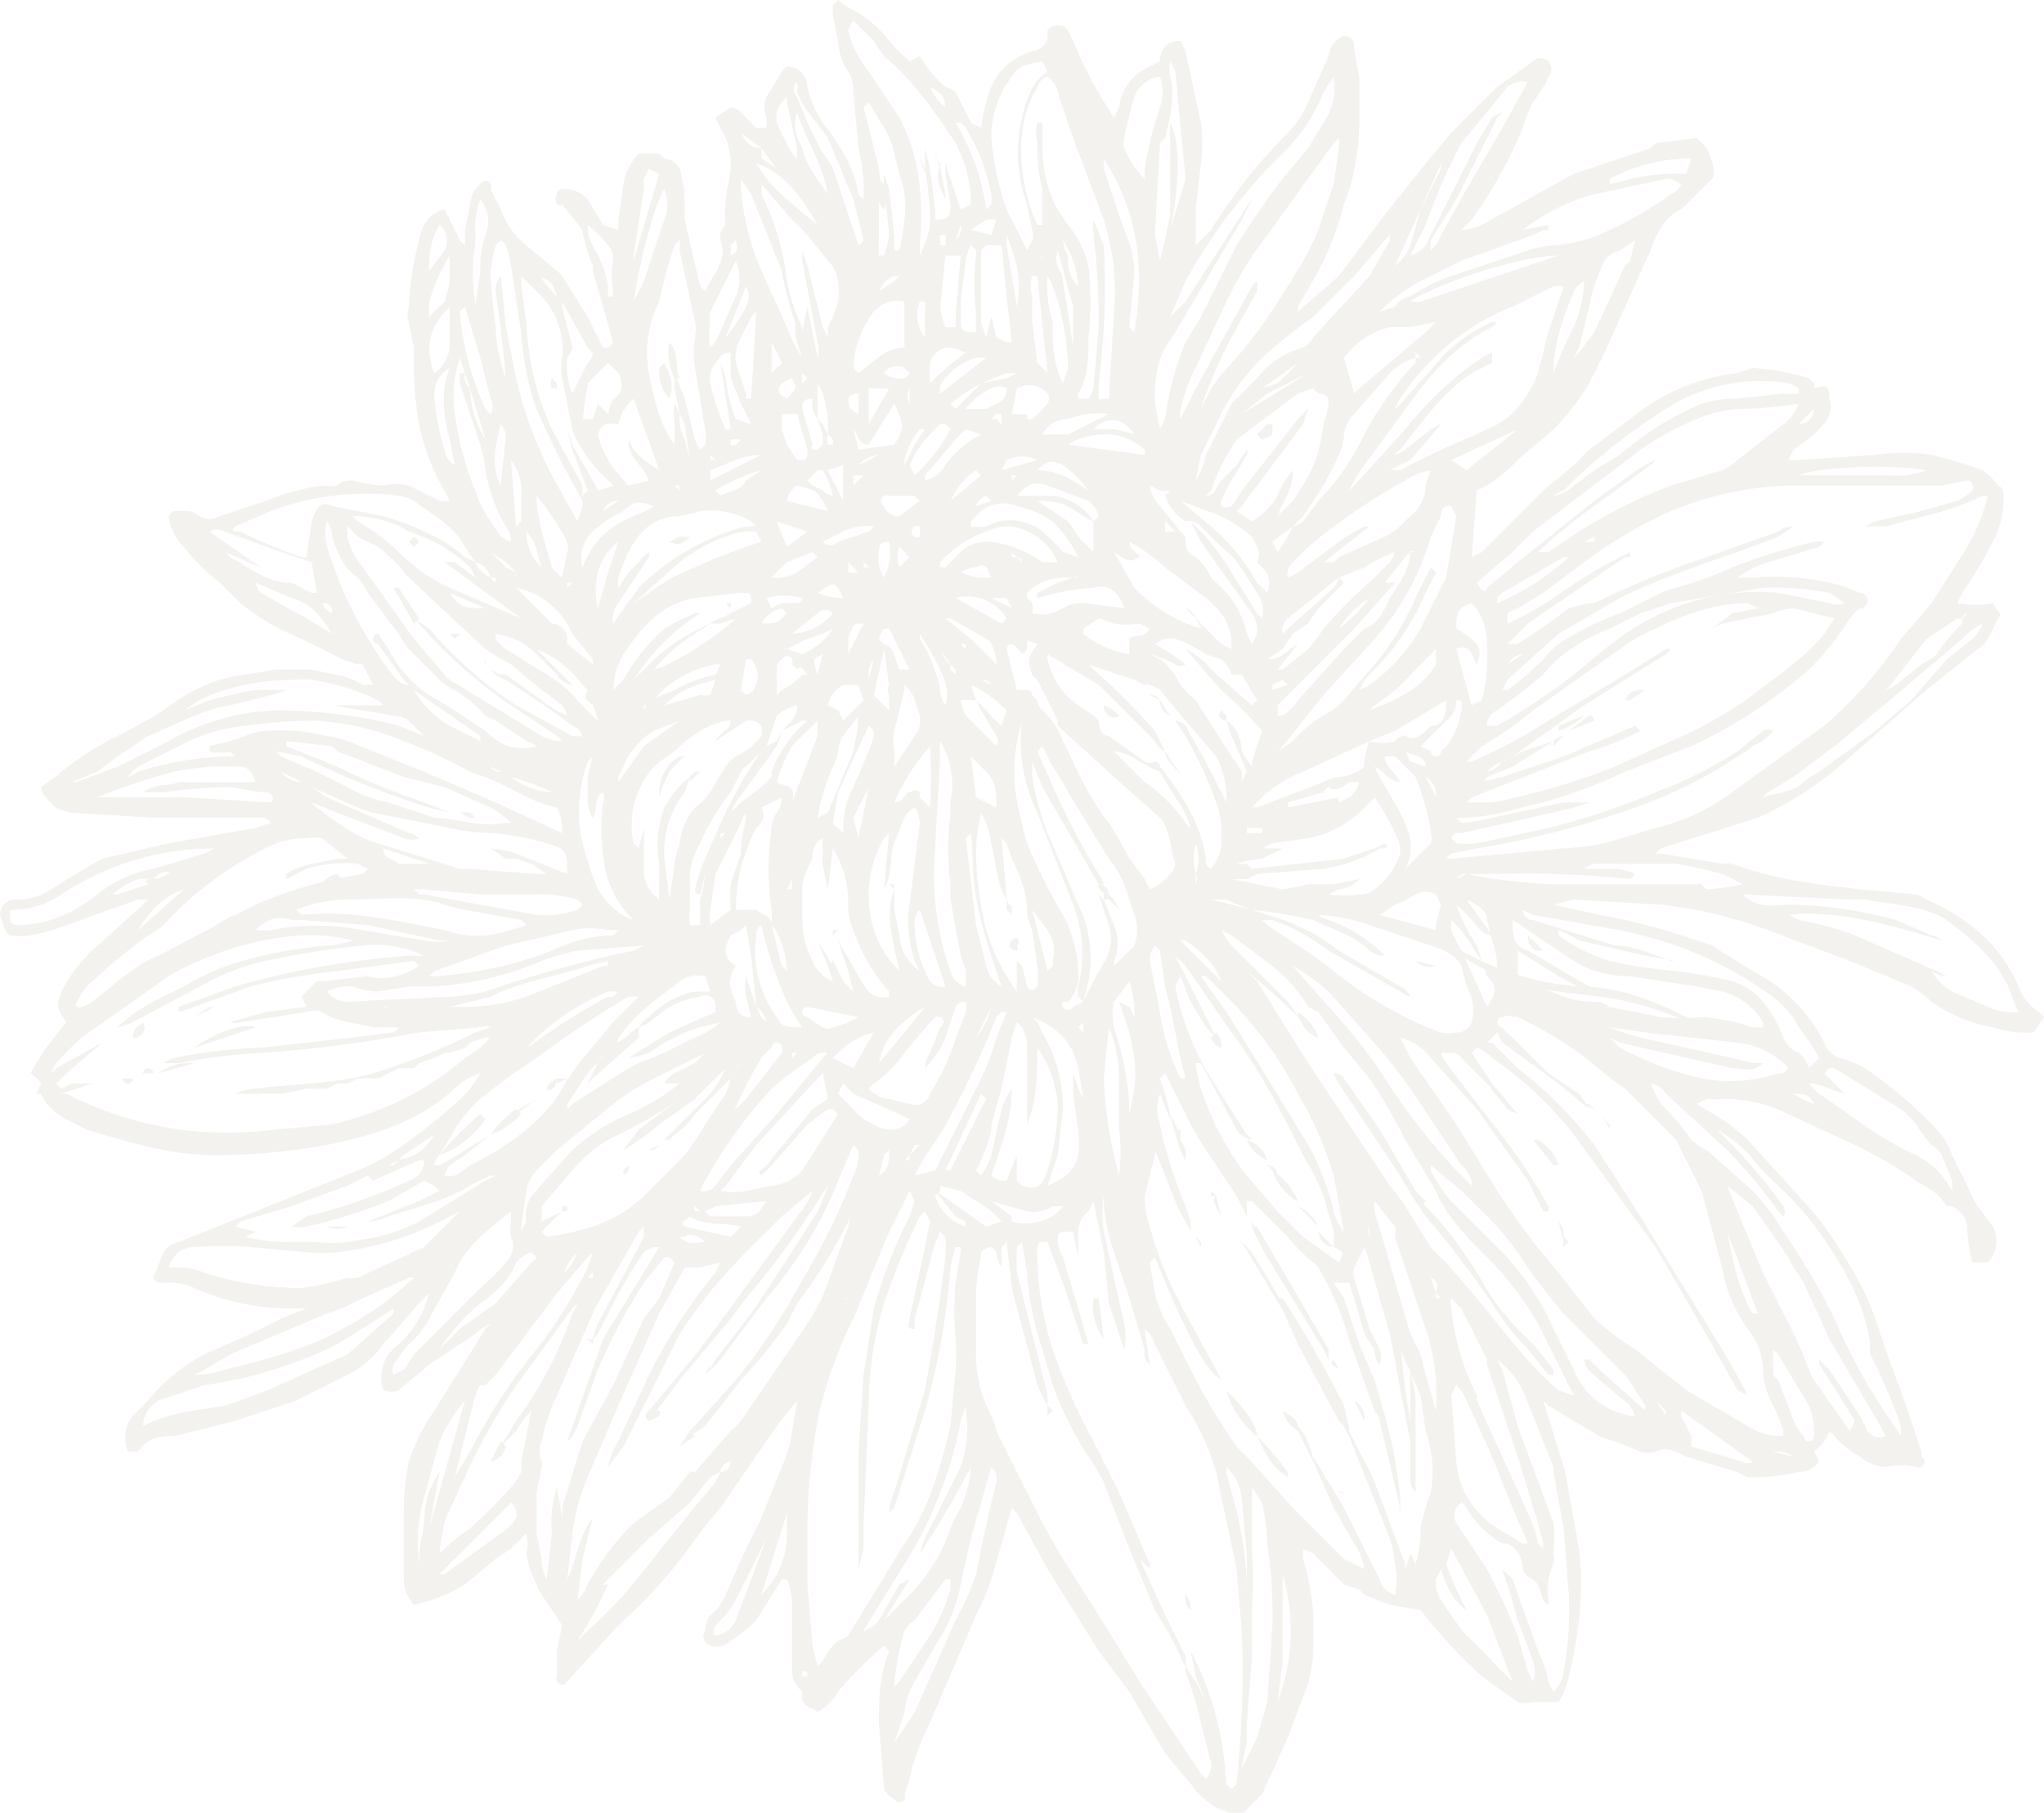 <svg xmlns="http://www.w3.org/2000/svg" width="400" height="354.7"><g data-name="Group 277" opacity=".2"><g data-name="Group 106"><path data-name="Path 2226" d="M218 23a87 87 0 01-8-15l-1-2a2 2 0 00-2-1 2 2 0 00-2 1 5 5 0 000 1c0 2-2 3-3 3-6 2-8 6-9 10a37 37 0 00-1 5 12 12 0 01-2-1l-3-6a8 8 0 00-2-1 25 25 0 01-5-6l-2 1a47 47 0 01-4-4 21 21 0 00-7-6 18 18 0 01-3-2l-1 1a11 11 0 000 2l1 5a12 12 0 002 6 7 7 0 011 4l1 11a36 36 0 011 10 8 8 0 01-1-1c-1-6-4-10-7-14a21 21 0 01-3-7 4 4 0 00-4-4 8 8 0 00-1 1l-3 5a5 5 0 000 4v2h-2l-3-3a3 3 0 00-2-1l-3 2a13 13 0 001 2 14 14 0 012 8l-1 6a24 24 0 000 5 3 3 0 00-1 3c1 3 0 5-2 8l-1 2a11 11 0 01-1-1l-3-13v-3a26 26 0 00-1-7 4 4 0 00-3-2 6 6 0 01-1-1h-4a12 12 0 00-3 6l-1 7a17 17 0 010 2l-3-1-3-5a6 6 0 00-5-2 1 1 0 00-1 1 2 2 0 000 2 1 1 0 001 0l4 5a28 28 0 002 7 7 7 0 010 1l4 14a3 3 0 01-1 1h-1l-3-6-5-8a6 6 0 00-1-1l-6-5a16 16 0 01-5-7l-2-4a1 1 0 00-2-1 6 6 0 00-2 4l-1 5v3l-1-1-3-6a6 6 0 00-4 3 10 10 0 00-1 3 62 62 0 00-2 13 5 5 0 000 3l1 5a74 74 0 001 15 42 42 0 005 13l1 2a12 12 0 01-2 0l-6-3a10 10 0 00-5 0 26 26 0 01-6-1 4 4 0 00-3 1 10 10 0 01-3 0 47 47 0 00-11 3l-9 3a4 4 0 01-4 0 4 4 0 00-2-1h-3a6 6 0 00-1 1 10 10 0 003 6 37 37 0 007 7l4 4a47 47 0 0012 7l8 4 3 1a1 1 0 011 0l2 4h-2c-3-2-6-2-10-3h-7l-6 1a28 28 0 00-5 1 35 35 0 00-11 6 127 127 0 01-11 6 64 64 0 00-9 6 38 38 0 01-4 3 3 3 0 001 2 9 9 0 002 2 11 11 0 003 1l16 1h21a2 2 0 012 1l-3 1-17 3-13 3a255 255 0 00-10 6 12 12 0 01-7 2 3 3 0 00-3 3l1 3a2 2 0 001 1 12 12 0 004 0 37 37 0 007-2l14-5h2l-1 1-10 9a31 31 0 00-6 8c-1 3-1 3 1 6l-4 5a61 61 0 00-3 5 6 6 0 012 2 7 7 0 01-1 2h1c2 4 5 5 9 7a149 149 0 0015 4 56 56 0 0012 1 128 128 0 0020-2c10-2 19-5 26-12a17 17 0 014-2l-2 3a25 25 0 01-3 3 108 108 0 01-13 10 43 43 0 01-6 3l-20 8-10 4-5 2a5 5 0 00-3 2l-2 5a2 2 0 002 1 11 11 0 016 1 46 46 0 0019 4h3l-5 2-6 3-9 4a34 34 0 00-11 9l-3 3a7 7 0 00-1 7h2c2-3 5-3 7-3l12-3 12-4 10-5a19 19 0 007-6l7-8 2-2-1 3a20 20 0 01-5 7 15 15 0 00-2 2 8 8 0 00-1 7 4 4 0 003 0l6-5 9-6a9 9 0 013-2l-1 1-10 16a38 38 0 00-5 10 48 48 0 00-1 10v13a8 8 0 002 5 33 33 0 0010-4l6-5 3-2 3-3a8 8 0 010 4 19 19 0 002 6 7 7 0 001 2l4 6-1 5v5a1 1 0 002 1l10-11a99 99 0 0013-14 106 106 0 017-9l11-16 4-5-1 6a26 26 0 01-2 7l-4 10-3 6-4 9a9 9 0 01-3 4 5 5 0 00-1 3 2 2 0 001 3 4 4 0 004-1 26 26 0 005-4l5-8h1a14 14 0 011 4v13c0 2 0 3 2 5v1c0 2 2 2 3 3a11 11 0 004-4 69 69 0 019-9l1 1c-2 5-2 10-2 14l1 13a4 4 0 002 2 1 1 0 002-1 15 15 0 001-3 46 46 0 014-11l9-21a53 53 0 003-7l4-14 1 1 6 11 10 16 6 8 7 12 5 6a14 14 0 009 6 3 3 0 001 0l4-4 5-11 3-8a26 26 0 002-11v-5a48 48 0 00-2-11v-2l2 1 3 3 3 3 3 1 1 1 5 2 6 1a104 104 0 0012 13l7 5a6 6 0 003 0h5a9 9 0 001-2 11 11 0 001-3c2-8 3-17 2-25l-2-11a30 30 0 00-1-5l-4-13 1 1 10 6a19 19 0 003 1l5 2a5 5 0 003 0c2-1 4 0 6 1l10 3a10 10 0 002 1 40 40 0 0010-1 5 5 0 004-2l-1-2a13 13 0 002-2 18 18 0 001-2 7 7 0 011 1 19 19 0 005 4 8 8 0 005 2 17 17 0 016 0 1 1 0 001-2 13 13 0 000-1l-3-9-4-11-2-6a57 57 0 00-6-12 63 63 0 00-9-12l-10-11a42 42 0 00-5-4l-5-3 2-1a30 30 0 004 0 28 28 0 0112 3l13 6a91 91 0 0112 7c3 2 4 2 6 5a12 12 0 011 0 5 5 0 013 5 26 26 0 001 6h3a6 6 0 001-7l-3-4a22 22 0 01-2-4l-3-6a13 13 0 00-3-5 86 86 0 00-14-12 23 23 0 00-5-2 5 5 0 01-3-3c-3-6-8-11-14-14l-8-5a29 29 0 00-3-1 120 120 0 00-19-5l-9-2 4-1 17 1a86 86 0 0121 5l16 6 12 5a23 23 0 014 3 30 30 0 0012 5 21 21 0 008 1l2-3-1-1a10 10 0 01-4-5 29 29 0 00-7-10 40 40 0 00-11-7 9 9 0 00-2-1l-11-1c-9-1-17-2-25-5a7 7 0 00-2 0l-12-2a3 3 0 01-1 0l1-1 19-6a66 66 0 0017-11l16-14 10-8c2-1 3-4 4-6 1-1 0-1-1-3a18 18 0 01-7 0l1-2a90 90 0 006-10 18 18 0 002-10 2 2 0 00-1-1 14 14 0 00-3-3 104 104 0 00-10-3 37 37 0 00-11 0l-15 1h-2a18 18 0 011-2l4-3c2-2 4-4 3-7 0-2 0-3-3-2v-1l-1-1a46 46 0 00-11-2l-3 1a40 40 0 00-21 9l-8 6a16 16 0 00-2 2 16 16 0 01-1 1l-6 5-6 6-6 6a17 17 0 01-2 1l1-13 2-1a32 32 0 006-5l7-6a47 47 0 007-9l2-4a17 17 0 001-2l9-20c1-3 3-7 6-8l6-6c1-1 0-4-1-6a26 26 0 00-2-2l-8 1a7 7 0 00-1 1l-15 5-18 10a10 10 0 01-4 1l2-2a89 89 0 0010-18 27 27 0 012-5 30 30 0 002-3 7 7 0 001-2 2 2 0 00-3-3l-7 5-9 9-5 6-8 10-9 12-8 7v-1l4-7a60 60 0 005-13c2-5 3-11 3-16v-9l-1-5a9 9 0 000-1 2 2 0 00-2-2 5 5 0 00-3 4l-4 9a19 19 0 01-4 6 106 106 0 00-15 19l-3 3v-7l1-9a29 29 0 000-8l-3-14a15 15 0 00-1-2c-3 0-4 2-4 4l-2 1a10 10 0 00-6 8 15 15 0 01-1 2zM98 265l1-1 1-1 1-2-1 1-1 2-1 1-1 1zm6-8l1-1 1-1 1-1 1-2 1-1 1-1a12 12 0 013-5c-1 2-1 3-4 5v1l-1 1-1 2-1 1-1 1-1 1zm41-49a2 2 0 01-1 1l1-1zm128 53l1 2v1l4 9 1 7a24 24 0 011 12 44 44 0 00-2 7 21 21 0 01-1 7l-1-2-1 3a4 4 0 010-1l-6-16a62 62 0 00-3-6l-3-6v1a15 15 0 001 2l8 20a30 30 0 011 5 15 15 0 010 6 4 4 0 01-3-3l-7-14-6-10v1l4 9 4 7a12 12 0 012 5l-4-2-4-4-6-6-9-10a13 13 0 01-2-2 122 122 0 01-9-15l-4-8a21 21 0 01-3-7l-1-6 1-1c7 17 10 22 13 24l-1-2-6-11a75 75 0 01-7-17 18 18 0 01-1-6l2-8v-1l4 10a31 31 0 002 4h1l-1-3a87 87 0 01-5-16 9 9 0 010-6l1 1v-1l-1-3 1-1 1 2 3 6a63 63 0 004 7l6 9 2 4v-3a7 7 0 011 0l7 7a32 32 0 005 5 4 4 0 011 1 59 59 0 016 14l5 14 2 3a10 10 0 000-2l-2-7-3-7-3-9-2-3h3l1 3 2 7a32 32 0 002 3h1l-2-4-3-10a4 4 0 010-2l2-4a20 20 0 011 3l4 14 3 16 1 5a36 36 0 000-4l-1-6-1-9v-2a2 2 0 01-1 0zm-4-17l-1-2a2 2 0 010-2v2l1 2zM35 170h1-2a6 6 0 01-4 2c-1 0-2 0-1 1l-6 2h-1a17 17 0 015-3 11 11 0 013 0c1-1 2-2 4-1zm229 62l-1-1 1 1zm16-81h1-1l-1-1-3-1-1-2c2 1 4 1 4 3l1 1zm-18 77v1-4h-1l1 2zm-25 110v-2l-1-1v-2l-2-4-2-3a6 6 0 000 1l2 6 3 12a4 4 0 01-1 3l-1-1-12-18-8-13-7-11-4-7-9-18a17 17 0 00-1-3 26 26 0 01-3-13v-11a31 31 0 011-7 3 3 0 010-1 3 3 0 012-1l1 1a8 8 0 001 3v-4l1-1 1 9 5 19a45 45 0 002 4v-2l-6-24a51 51 0 010-5l1-1 1 6a59 59 0 003 15l2 7a71 71 0 007 14 34 34 0 013 5l5 13 5 12a79 79 0 015 9 6 6 0 001 2 7 7 0 000-2l-4-8-5-11 2 2v-1l-6-14-5-10a114 114 0 01-8-18 64 64 0 01-3-17 22 22 0 010-3 1 1 0 011-1 6 6 0 011 0l3 8 4 12h1l-2-7-3-10a10 10 0 01-1-3c0-2 0-2 3-2l1 5v-5a5 5 0 012-4l1-2 2 10 1 10 3 9a12 12 0 000-5l-4-18a25 25 0 010-7 6 6 0 010 2 44 44 0 002 9l3 9 3 10a3 3 0 001 3l-1-7v-1 1a7 7 0 012 3l6 12a49 49 0 016 13l4 19 1 12a204 204 0 01-1 30 4 4 0 01-1 1 4 4 0 01-1-1 65 65 0 00-2-13 58 58 0 00-5-13l1 5 2 5v2l1 1v2zM99 76v-2a31 31 0 01-2-10 105 105 0 01-1-11 39 39 0 011-5l1-1a3 3 0 011 1 17 17 0 011 4l2 13a55 55 0 003 15 191 191 0 009 18 9 9 0 010 1l-1 3-5-9a91 91 0 01-4-9 82 82 0 01-3-10l-2-10-1-10a4 4 0 00-1 3l1 7 1 10v2zm173 5l1-1a16 16 0 011-2 51 51 0 0110-11 43 43 0 0112-7l8-4a6 6 0 012 0l-3 9-2 8c-2 5-5 9-10 11l-2 1a163 163 0 00-15 7h-2l4-2a760 760 0 006-7 24 24 0 00-2 1l-5 4a13 13 0 01-2 1 2 2 0 011-1c4-5 8-11 14-15l4-2v-2a15 15 0 00-2 1 67 67 0 00-15 14l-10 11a16 16 0 01-1 1 33 33 0 013-5l11-15c4-5 8-9 14-12a5 5 0 001-1 4 4 0 00-1 0 32 32 0 00-9 6l-8 9a22 22 0 01-2 2l-1 1zm1-37v-1zm-150 76l1-2 9-8a31 31 0 019-5 13 13 0 016-1l1 2a117 117 0 00-13 5 37 37 0 00-9 5l-3 2-1 1a1 1 0 010 1zm10-32v1-1l-1-1c-3-4-4-9-5-14s0-10 2-14a98 98 0 013-11 5 5 0 011-1 10 10 0 010 2l3 14a8 8 0 010 3 22 22 0 000 6l2 12a9 9 0 010 3l-1 1a17 17 0 01-1-2l-2-8-2-5v3l1 5a18 18 0 011 2l1 7-1-4a9 9 0 01-1-5l-1-2a16 16 0 000 4v4l1 1zm106 97zm-6-22l1 2a9 9 0 010 6 2 2 0 010 2v-2a12 12 0 010-6l-1-2v-1a4 4 0 01-1-1 31 31 0 00-8-8l-6-6v-1 1c3 0 6 3 9 4 2 4 5 7 6 11v1zm-11 37a5 5 0 011 1l-1-1v-1l-1-2-2-1 2 6 1 5a29 29 0 010 6l-1 5a17 17 0 010-2 61 61 0 00-3-15 12 12 0 010-5l3-4a19 19 0 011 7v1zm-75 5v-1s1 0 0 0a5 5 0 010 1h-1zm-6-41v-1h1l-1 1zm216 53l-2-1a17 17 0 01-4-2c2 0 3 0 4 2l2 1zm-241 32a3 3 0 010 1h-1a6 6 0 011-1zm41 78v-1 1h1v1h-1a2 2 0 010-1zM306 75l1-2v-1 1l-1 2zm-21 97a2 2 0 012-1h7a189 189 0 0125 1 4 4 0 001-1 13 13 0 00-4-1h-6a5 5 0 012-1 50 50 0 015 0h11a91 91 0 019 2 41 41 0 014 2 44 44 0 01-7 1 11 11 0 01-1-1h-29a106 106 0 01-17-2l-2 1zm-51-90l1-2a89 89 0 016-14l5-9v-2a8 8 0 00-1 1l-11 20-3 6a7 7 0 010-2 54 54 0 012-6l7-15a72 72 0 018-13l13-18a13 13 0 011-1 12 12 0 010 2l-1 7-3 9a67 67 0 01-6 11 112 112 0 01-10 14 53 53 0 00-5 6l-2 4-1 2s-1 0 0 0zm-35 27a1 1 0 011 1l-1-1h-1v-1l1 1zm50-7l-2 1 2-1 1-1c1-3 3-5 3-9a17 17 0 00-3 5 14 14 0 01-5 5l-3-2 1-1 12-16 1-3a15 15 0 00-2 2l-11 14a21 21 0 01-2 3 2 2 0 01-2 0 1 1 0 010-1 36 36 0 012-4l3-5a1 1 0 000-1l-2 3-3 3c-1 1-1 3-3 3a7 7 0 011-1 42 42 0 015-10l12-9a31 31 0 013-1l1 1c2 0 2 1 2 2a21 21 0 01-1 4c-1 7-2 9-6 15l-3 3-1 1zM98 151a2 2 0 01-2-1l2 1 2 1a49 49 0 018 3 14 14 0 01-8-3l-2-1zm-57-45l-2-1 2 1zm137 120l1-2h1l-2 2v1h-1zm0-147a3 3 0 010-3v3zm-82 34h1v1a6 6 0 01-1-1 6 6 0 01-3-3l-2-1a29 29 0 00-8-5 49 49 0 00-8-3l-10-2c-2-1-3 0-4 3l-1 7a7 7 0 01-1 0 98 98 0 01-12-5c-1 0-2 0-1-1l7-3a52 52 0 0125-3 8 8 0 013 1c4 3 8 5 10 9l2 3a4 4 0 013 3zm90 17l1 1v1l-1-1a2 2 0 010-1 5 5 0 01-1-1l-1-2 2 3zM55 151l4 2 2 1 9 4a27 27 0 003 1l15 3a47 47 0 008 1 51 51 0 0111 2c4 1 4 2 4 6l-5-2-5-2a24 24 0 00-5-1l3 2h2l3 1 3 2h-2l-13-1a13 13 0 01-2 0l-16-5c-4-1-8-4-12-7a8 8 0 01-1-1l5 2 13 5a4 4 0 003 0 4 4 0 00-2-1l-16-7a33 33 0 01-3-2l-2-1a5 5 0 01-4-2zm175-47v1-1a10 10 0 01-2 0v-2l2 2zm51 149a5 5 0 011 1h-1v-1l-1-3c2 1 1 2 1 3zM145 26l4 3 3 4-3-2v-2c-2 0-3-1-4-3zm146 125a8 8 0 013-2 13 13 0 012-1l14-10 16-10a11 11 0 001-1 2 2 0 00-1 0l-8 5-15 9a101 101 0 01-15 8 3 3 0 01-1 0l3-3a73 73 0 0010-7l17-12a33 33 0 017-4c6-3 12-5 18-5l2 1-5 1-4 3 2-1 10-2a11 11 0 014-1l8 2-2 3c-4 5-9 8-14 12a82 82 0 01-16 9l-11 5a133 133 0 01-24 7h-5l1-1 23-9a49 49 0 0010-4l-1-1-14 6-12 4-4 1a1 1 0 010 1 8 8 0 011-2l5-2 8-5-6 2-4 2a6 6 0 01-3 2zm-10 5l-2-4a4 4 0 012 4zm-112 91l-3 4 3-4zm22-148a3 3 0 012-2l1 1-3 1zm-19-10l-4 2a6 6 0 014-2h1zm-67-36v1c3 1 3 1 4 4a24 24 0 01-4-5zm-9 55l3 2 2 2a1 1 0 010 1v-1a25 25 0 01-2-1l-3-3zm53 14a6 6 0 014-3l1 1c-2 2-2 2-5 2zm113 1a18 18 0 016-6h1v-1 1a5 5 0 01-1 0 30 30 0 01-6 6zm-70-48l-5 5-1-1a37 37 0 016-4l5-2h2l-2 1-5 1zm-89 29c2 2 2 4 3 7a10 10 0 01-1-1 10 10 0 01-2-6zm108-48c-2-2-2-4-2-6a7 7 0 01-1-3 18 18 0 013 9zM78 227a9 9 0 011-1l6-4c-2 3-3 4-7 5l-1 1h-1zm161-35l1 1-1-1a7 7 0 01-1-1l-7-7h1c3 2 6 5 7 8zM92 76a3 3 0 01-1-3h-1a16 16 0 000 2l4 12a26 26 0 011 5 32 32 0 004 11 5 5 0 011 3 13 13 0 01-2-1l-2-3a22 22 0 01-3-6 62 62 0 01-4-15 24 24 0 011-11l1 3 1 3 3 10a20 20 0 01-3-10zm70 9a5 5 0 011 1v1h-1a4 4 0 010-2l-1-2-1-1 1 3a14 14 0 010 2l-1 1h-1a1 1 0 010-1l-2-7c0-1 0-2 2-2a16 16 0 000 2 10 10 0 001 2v-7a8 8 0 011 2 22 22 0 011 8zm-8 42l2-1 2-1 3-1 2-1c-2 3-4 4-6 5l-3-1a1 1 0 01-1 0zm-27 11a21 21 0 0113-8 5 5 0 011 0l-1 2a29 29 0 00-8 3l-5 2-1 2v-1h1zm64-1l1 2 3 5a2 2 0 010 2l-6-6a15 15 0 01-1-3 9 9 0 012 0 4 4 0 011 0l-1-3a24 24 0 017 5l-1 3a22 22 0 01-3-3l-2-2zm-110-2l-1-1c-2 0-3-2-4-3a81 81 0 01-12-24 9 9 0 010-5 5 5 0 011 3c1 3 2 6 5 8a13 13 0 012 3l6 8a36 36 0 002 3l6 6a10 10 0 003 2 28 28 0 016 5 9 9 0 002 1l6 4a6 6 0 012 1c-4 1-7 0-10-3l-6-4-5-3a24 24 0 01-8-9l-2-3a1 1 0 000 2l5 7 1 1 1 1 13 9v1l-6-3a19 19 0 01-7-7zm113 100a4 4 0 01-1 0 5 5 0 011 0l7 2a7 7 0 005-1h2c-2 3-7 4-10 3a4 4 0 010-1l-4-3zm-45 77l5-16v4c0 5-2 9-5 12zm-29-117a4 4 0 01-1 0 121 121 0 00-13 8 31 31 0 01-3 2 46 46 0 0116-11 5 5 0 011 0h1l-1 1zM89 91l1 1-1-1a4 4 0 01-2-3 47 47 0 01-2-10c0-2 0-4 3-6-2 5-1 10 0 14l1 5zm95 142v-1l4 1 3 2a17 17 0 015 4l-3 1-7-5-3-2 4 5 2 1v1c-3-1-5-3-6-6l1-1zm60 78l1 2v2a100 100 0 000-12v-12l2 3a49 49 0 011 8 90 90 0 011 16l-1 15-2 7-3 6a40 40 0 011-5v-4l1-13v-11l-1-2a10 10 0 010-2 77 77 0 00-3-17l-1-4v-1a10 10 0 013 6l1 11v7zm140-190a5 5 0 010 1 35 35 0 00-5 6 12 12 0 01-3 2l-5 4a11 11 0 01-2 1l1-1 7-9 6-4h1a1 1 0 011-1zm-170-19a11 11 0 00-8-5h-7c2-2 3-3 6-2l8 3a5 5 0 012 3l-1 1v6l-3-3a28 28 0 00-2-3l-3-2-3-2c5 0 6 1 9 3a12 12 0 002 1zm-71 117a86 86 0 016-12 13 13 0 012-2 1 1 0 012 0 1 1 0 010 1l-7 9-4 4zm-42-104v-1 1c5 1 8 4 10 7l1 2 4 5v1l-5-4a2 2 0 010-1c0-2-2-3-3-3l-6-6-1-1zm42 44l1-2 8-11a23 23 0 001-3l-1 2-2 1a8 8 0 01-1 1c-5 7-8 14-11 21a36 36 0 00-2 6 1 1 0 001 1l1-4a25 25 0 01-1 5v5h-2a11 11 0 010-3v-7a15 15 0 012-6 45 45 0 016-10l2-4a2 2 0 011-1l4-4 2-6a9 9 0 014-2v1a11 11 0 01-1 2l-2 2 4-2h1a24 24 0 00-7 10 4 4 0 010 1l-2 2-4 3-2 2a6 6 0 010 1v-1zm17 1a41 41 0 013-10 8 8 0 001-3c0-3 3-5 4-7a52 52 0 01-1 7l-5 12-2 1h-1a6 6 0 011 0zm130 28l-1-3a34 34 0 01-4-8 31 31 0 013 3c1 1 2 3 4 3l-5-7c2 1 4 2 4 4l1 4a17 17 0 011 6l-3-2 1 3c2 2 2 3 0 6l-5-11a41 41 0 01-2-4v-2a22 22 0 014 5l2 3zm-125 24v-1 1l2 2 9 4 2 1a4 4 0 01-3 2 6 6 0 01-4-1 10 10 0 01-4-3l-3-3 1-2zM50 182c2-2 4-3 7-2a12 12 0 002 0l13 1 14 3a19 19 0 012 0 11 11 0 01-5 0l-12-2a45 45 0 00-18 0h-4zm182 29v1-1h-1a45 45 0 01-4-13l-2-10a5 5 0 011-3 6 6 0 011 1l1 7 1 4 2 10 1 4zm-15-10v-1a3 3 0 010 1 26 26 0 012 10v10a35 35 0 010 9 83 83 0 01-3-19l1-10zm-69-4a5 5 0 012 3l-1-1-1-2-2-6a11 11 0 000 4l1 4c-2 0-3-1-3-3-1-2-2-4 0-7-3-2-2-4-1-6l2-1 1-1 1 6 1 10zm31 33a47 47 0 015-8 189 189 0 0011-23 8 8 0 011-1h1l-2 5a49 49 0 01-3 8l-7 14-2 4-4 1v1zm31-117l-3 1-4 2v1l4-1a42 42 0 017-1c3-1 5 1 6 4l-8-1a7 7 0 00-4 1 8 8 0 01-6 1 4 4 0 000-2 6 6 0 00-1-1 6 6 0 010-1c3-3 6-3 9-3a1 1 0 011 0zm18-16a10 10 0 004 5 3 3 0 013 1l4 4c3 2 5 6 7 9a6 6 0 011 5l-1-1-5-8a45 45 0 00-8-10l2 4 10 14a6 6 0 011 4 9 9 0 01-1 2l-1-2a18 18 0 00-6-10 5 5 0 01-1-1 11 11 0 00-3-4 3 3 0 01-2-3 2 2 0 00-1-2l-4-5a7 7 0 01-2-4l2 1h2l-1 1zm48 11c0 3-2 6-4 9-1 2-2 5-5 6l-4 4-9 10a9 9 0 01-3 3h-1v-2l8-8 7-7 8-9h-2l4-5a12 12 0 011-1 1 1 0 011 0zm-8 37a13 13 0 00-1 5 8 8 0 01-5 2 9 9 0 00-3 1l-13 5h-1a25 25 0 0110-7l13-6 5-2 5-3 5-3c0 2 0 4-2 5h-1c-2 2-3 3-5 2a2 2 0 00-2 1 9 9 0 01-5 0zm77 11a3 3 0 011-1l5-3 8-6 12-10 13-11a13 13 0 014-3 7 7 0 01-2 3l-5 4-7 8-7 6-11 8a14 14 0 00-3 2c-2 2-5 2-8 3l-1 1 1-1zm-92-53l2-2 4-6c2-4 4-7 4-10a7 7 0 012-4l7-8a11 11 0 015-3v-1l1 1h-1a6 6 0 010 1 65 65 0 00-10 14 48 48 0 01-9 13l-3 4a5 5 0 01-2 1 26 26 0 01-3 5l-1-2 4-3zm-209 5l-1-1 1 1 7 3-10-7a3 3 0 013 0l11 4 6 2 1 6a5 5 0 01-1 0 13 13 0 01-2-1 19 19 0 00-2-1c-5 0-8-3-12-5l-1-1zm129-74a15 15 0 000 2l1 10a21 21 0 01-1 4h-1a30 30 0 010-3v-7a29 29 0 000-7l-3-12 1-1 3 5a15 15 0 012 5l1 4c2 5 1 10 0 15h-1v-3l-1-9-1-3zm-22 147c2 2 3 7 3 9l-1-1-2-8c0-2-2-2-3-3h-4a34 34 0 014-16c1-1 2-2 1-4l4-2a5 5 0 01-1 3 6 6 0 00-1 3 55 55 0 000 16 27 27 0 010 3zm111-68l5-2a34 34 0 016-3 10 10 0 01-1 2l-3 3a99 99 0 00-10 10 33 33 0 01-3 4l-5 4h-1l4-5c-2 1-3 3-6 3l3-2 2-3 3-2 2-3 3-3 2-2-1-1a6 6 0 01-1 2l-9 8a11 11 0 01-1 1 3 3 0 011-3l10-8zm-50 102v1-1a20 20 0 01-1-2l-1-3v4l1 7a25 25 0 010 5 7 7 0 01-4 5 8 8 0 01-2 1l2-6 1-9c0-5-1-9-3-13l-2-4-1-1c5 2 8 5 9 10l1 6zm69 61l-2-7-1-4-2-4-7-24a6 6 0 010-2l4 5a5 5 0 010 2l2 6 4 12a41 41 0 012 16zm-163 34a7 7 0 011-1l8-8 8-7 4-5a12 12 0 012-1 2 2 0 012-2 2 2 0 01-2 2 25 25 0 01-1 2l-5 6-12 15a108 108 0 01-9 9 3 3 0 01-1 1 81 81 0 006-11h-1zM93 113a1 1 0 011 0h-1l-4-3a11 11 0 00-2 0l15 11-14-6a34 34 0 01-10-7 37 37 0 00-8-6l-1-1c4 0 8 1 11 3a31 31 0 0112 7 10 10 0 011 2zm46 9h2l3-1c-3 3-12 9-16 10a31 31 0 018-7l3-2a11 11 0 00-2 1 34 34 0 00-10 7l-3 3a43 43 0 0113-13h-1a51 51 0 00-6 3 37 37 0 00-8 10l-2 2a15 15 0 012-7c4-6 8-10 14-11l9-1c2 0 2 0 2 2l-2 1-4 2a6 6 0 00-2 1zm77 54l-1-1 2 6c1 4 0 6-2 9l-1 2-2 4a19 19 0 01-2 1 1 1 0 01-2-1h1a7 7 0 002-6 25 25 0 00-3-11 105 105 0 01-7-14 24 24 0 01-1-4c-2-7-2-13 0-20a32 32 0 003 18l7 18a26 26 0 011 16 9 9 0 000 2l1 1 1-4a24 24 0 00-2-15l-6-14a57 57 0 01-3-11v-4a11 11 0 010 1l2 5 11 19h1a7 7 0 00-1-2 137 137 0 01-8-15l-4-9 1-1 2 4a32 32 0 013 5l8 13a21 21 0 013 5l2 6a9 9 0 010 6 6 6 0 01-1 1l-3 3v-1a9 9 0 000-7l-2-5zm78-154a9 9 0 00-2 1l-3 5-10 20a6 6 0 01-3 2l3-6a109 109 0 017-16l9-11a5 5 0 014-1l-5 9-7 12-5 9a7 7 0 01-2 3 10 10 0 010-2l5-8 8-16a4 4 0 001-1zM181 209a18 18 0 004-6l2-6a2 2 0 012-1 6 6 0 010 2l-3 8a44 44 0 01-4 8 3 3 0 01-4 2l-4-1a6 6 0 01-4-2 7 7 0 011-1 24 24 0 006-6l5-6a14 14 0 011-1 1 1 0 011 2l-2 5a6 6 0 00-1 3zm-12 110l8-13a74 74 0 007-14 75 75 0 004-14l1-3v1a23 23 0 01-1 11l-6 12a18 18 0 00-2 5 180 180 0 0010-17 24 24 0 01-2 8 48 48 0 00-2 4 33 33 0 01-8 13 21 21 0 01-2 2l-3 3 5-8-2 1-4 7a5 5 0 01-3 2zm65-198l1 2a30 30 0 01-13-8l-4-7c3 2 3 2 5 1 0-1-2-1-2-3a36 36 0 017 5l8 6a25 25 0 013 3 10 10 0 012 6 7 7 0 010 1l-2-1-5-5zm127 93l-4-4a7 7 0 011-1 7 7 0 011 0l13 8a23 23 0 013 3 23 23 0 003 4 6 6 0 012 2l2 5a6 6 0 010 2 27 27 0 00-2-3 10 10 0 00-2-2 21 21 0 00-3-2c-7-3-13-8-19-12a13 13 0 01-2-2h1a23 23 0 013 1l3 1zM22 202l-2 2-9 5a6 6 0 01-1 1 10 10 0 011-2 57 57 0 015-5l17-12a37 37 0 016-3 59 59 0 0120-5 34 34 0 0110 1 16 16 0 01-5 1c-10 1-20 3-28 8-4 2-9 4-13 8a22 22 0 003-1l15-8a43 43 0 0111-4 159 159 0 0119-3 22 22 0 0112 2h-3a168 168 0 00-34 6l-11 4v1l3-1 11-4a119 119 0 0117-3l15-2 1 1c-3 2-7 3-10 2l-9 1a3 3 0 00-1 0l-3 3 1 2-8 1-7 2a4 4 0 002 0l13-2a4 4 0 013 0c3 2 6 2 10 3h5s1 0 0 0c1 0 0 0 0 0a3 3 0 01-1 1l-8 1-18 2a103 103 0 00-17 2 10 10 0 00-2 1h3a116 116 0 0116-2 262 262 0 0031-4l12-1a3 3 0 012 0l-3 1a129 129 0 01-20 8c-7 2-15 2-23 3a10 10 0 00-4 1h9a85 85 0 005-1h4l2-1h2l2-1h4l2-1 2-1h3l1-1 3-1 2-1h1l3-1 1-1 3-1h1l-2 2-3 2a59 59 0 01-12 8 66 66 0 01-14 5l-11 1a77 77 0 01-19 0 71 71 0 01-22-7h-1l6-2h-4l-2 1-1-1 2-2 7-6 2-2zM157 49v2l3 16a5 5 0 010 3l-2-10-1 5a5 5 0 010-1 35 35 0 01-3-9 50 50 0 00-5-17v-2l6 7a43 43 0 013 3l4 5a7 7 0 012 4 16 16 0 010 4 24 24 0 01-2 5v2l-1-2-3-12-1-3zm83 92l1 3 3 7-1 2v-2a16 16 0 00-2-3l-7-11a16 16 0 01-3-3 13 13 0 00-4-5l-2-1a23 23 0 015 2 2 2 0 002 0 43 43 0 00-6-4 5 5 0 014-1 26 26 0 016 3l3 1a6 6 0 011 1 8 8 0 011 2h2l3 5-1 1-8-7a8 8 0 00-2-2 10 10 0 00-3-2l7 8a80 80 0 018 8l-2 6v1l-2-3c0-2-1-5-3-6zm-65 33c-2 5 0 11 1 16-4-4-6-9-6-15a22 22 0 013-11l1-1-1 11c2-4 1-7 2-9 2-5 2-6 4-7a5 5 0 011 3l-2 16a24 24 0 001 11l1 2a9 9 0 01-4-7l-1-5v-4zm-55 31c3-6 8-9 13-13a6 6 0 015-1l1 3h-3a17 17 0 00-9 5v1l4-3a18 18 0 016-2 2 2 0 013 2v1l-9 4-8 5a17 17 0 004-1l3-2 4-2a39 39 0 013-1l4-1a18 18 0 01-5 3l-6 3-5 2-2 1-11 7a3 3 0 01-1 1v-1l4-6a9 9 0 012-2 7 7 0 013-3zm-9-121l1 4 3 8-1 1v-2l-6-11a55 55 0 01-5-21l-1-7v-2l4 4a15 15 0 014 12 11 11 0 000 4l2 10a16 16 0 002 4 28 28 0 005 6 14 14 0 011 1l-3 1-1-2-4-7-1-3zm53 100l2 6 1 4-2-2-2-4-1 1 1 3a7 7 0 01-4-4 18 18 0 01-2-8v-7a20 20 0 012-5c0-1 0-3 2-4a49 49 0 000 5l1 5 1-8a20 20 0 013 10 13 13 0 001 6 35 35 0 007 12v1a4 4 0 01-4-1 18 18 0 01-2-3l-4-7zm33-8l-1-12a7 7 0 011 1l1 3c2 4 3 7 3 11a15 15 0 001 3l1 7a12 12 0 010 3 1 1 0 01-2 1l-1-4-1-1v6a39 39 0 01-2-3 40 40 0 01-4-9 66 66 0 01-2-16 40 40 0 011-7l1 2a29 29 0 011 4c1 4 1 8 3 11zm115 93a14 14 0 001 1l6 5 1 2h-1c-5-1-9-4-11-9l-4-8a52 52 0 00-10-15l-10-10a29 29 0 01-4-6v-1l6 5 3 3a61 61 0 018 9 104 104 0 009 12l11 11a14 14 0 013 4l2 3v1l-9-8zM181 29v4a62 62 0 011 11 24 24 0 01-2 6v-2a57 57 0 000-11 36 36 0 00-4-14l-6-9a20 20 0 01-4-8 7 7 0 011-2l4 4a32 32 0 002 3c6 5 10 11 14 17a25 25 0 013 12l-2 1-3-9v2l1 6c0 2 0 3-3 3v-2l-1-8-1-4zm48 33l3-7a109 109 0 0120-26 33 33 0 007-11l2-3a12 12 0 01-2 9l-3 5-5 6a144 144 0 00-9 13l-7 14-3 5a59 59 0 00-4 15l-1 2-1-5c0-4 0-7 2-11l2-3 13-22 2-4a17 17 0 00-2 3l-11 17-3 3v1zm-28 63h-1l3 1c-2 3-2 3-1 6a3 3 0 001 1l4 8a3 3 0 000 1l11 10 9 8c2 2 2 6 3 9a3 3 0 01-1 2 10 10 0 01-4 3l-1-2a52 52 0 00-3-4 71 71 0 00-4-7c-4-5-6-10-9-16a15 15 0 00-4-6 3 3 0 01-1-2 5 5 0 00-1-1 1 1 0 00-1-1h-2l-2-8a1 1 0 011-1 5 5 0 012 2 4 4 0 001-1 21 21 0 000-2zM98 283l3-3a18 18 0 013-4l-2 10a10 10 0 010 2 13 13 0 01-2 3 102 102 0 01-8 8 48 48 0 00-5 4l-1 1c1-8 1-6 4-13l1-2a109 109 0 0113-22l8-11 1-1a9 9 0 01-1 2 76 76 0 01-11 21l-3 5zm149-117a14 14 0 012-1l7-1a21 21 0 0012-7l1-1a45 45 0 014 7 7 7 0 011 4 14 14 0 01-5 7 4 4 0 01-3 1 21 21 0 01-6 0h-2 2l2-1a6 6 0 004-2l-5 1h-5a46 46 0 01-5 1l-5-1-5-1h3l2-1 13-1a30 30 0 0011-4c1 0 2 0 1-1l-2 1-6 2-18 2a5 5 0 01-1-1 13 13 0 01-2 0 19 19 0 015-1l4-2h-5zM25 152a8 8 0 012-2l10-5a33 33 0 0111-3 104 104 0 0113-1 51 51 0 0118 4 99 99 0 0113 6 17 17 0 003 1c5 2 9 5 14 6a10 10 0 011 5l-13-6-14-6-15-6a20 20 0 00-4-1 48 48 0 00-6-1 50 50 0 00-6 0 11 11 0 00-4 1l-3 1-4 1v1a2 2 0 002 0 24 24 0 012 0l1 1a7 7 0 01-1 0 62 62 0 00-18 3 11 11 0 01-2 1h-1 1zm110 0a20 20 0 00-5 6 21 21 0 00-1 11v7a7 7 0 01-3-6v-8l-1 4-1-1a17 17 0 014-15 35 35 0 014-3c3-3 6-5 10-6a8 8 0 011 0c0 2-2 2-3 4l3-2 3-2a3 3 0 013 1 7 7 0 010 2 14 14 0 01-5 4 6 6 0 00-2 2c-2 3-3 6-6 8a13 13 0 00-3 7 25 25 0 00-1 4l-1 7-1-8a19 19 0 014-13l1-3zm-87 90l2-1-4-1a12 12 0 011-1l10-3 11-4 4-2 1 1 9-4a7 7 0 011 0 4 4 0 01-3 4 107 107 0 01-20 7l-3 2a10 10 0 003 0 107 107 0 0016-5l7-4a15 15 0 002 1 18 18 0 001 1l-4 2-5 2-5 2a12 12 0 004-1c6-2 11-3 16-6a23 23 0 014-2h1l-2 1-13 8a37 37 0 01-8 3l-6 1a20 20 0 01-6 0h-5a34 34 0 01-9-1h-1a3 3 0 011 0zm48-20l-5 3a46 46 0 01-5 3h-1a3 3 0 011-2l3-5a25 25 0 015-6 118 118 0 0111-8 194 194 0 0118-12h2l-5 5-5 6a45 45 0 00-5 7 23 23 0 01-2 3c-4 5-10 9-16 12a20 20 0 01-3 2 6 6 0 01-2 0 5 5 0 011-2l3-2 5-4zm240-1l-3-3 3 3a25 25 0 018 7 46 46 0 004 4 62 62 0 0110 12c4 6 7 12 8 19a7 7 0 000 2 103 103 0 016 14v2l-4-6a115 115 0 01-9-17 133 133 0 00-10-17 42 42 0 00-6-8l-9-8a10 10 0 01-3-2 44 44 0 00-6-7 41 41 0 01-2-4 4 4 0 013 2l12 11a108 108 0 0110 12 11 11 0 001 1 2 2 0 000-2 106 106 0 00-11-13l-2-2zM81 121a8 8 0 001 1 91 91 0 0018 16l9 6 1 1a9 9 0 01-4-1l-18-11a6 6 0 01-1-1l-6-7-10-14a14 14 0 01-3-6v-2a5 5 0 011 1l1 1 4 2a35 35 0 016 6l15 14a51 51 0 005 3l6 5a47 47 0 014 3 6 6 0 011 2 18 18 0 01-5-3l-7-5a10 10 0 00-2 0 8 8 0 002 1l9 6 4 3a3 3 0 012 2 7 7 0 01-2 0l-11-6a80 80 0 01-17-15l-3-2zm149 20l2 3a82 82 0 016 13 15 15 0 011 6 9 9 0 01-2 7 2 2 0 01-1-1 7 7 0 010-1c-1-7-5-13-9-18a1 1 0 00-1-1 2 2 0 01-2 0l-7-5c-1 0-2-1-2-3l-1-1-3-2c-3-2-5-5-6-9a5 5 0 010-1l10 6 11 11a5 5 0 002 2l-2-4a127 127 0 00-12-12l-1-1 9 3a13 13 0 002 1 1 1 0 011 0 8 8 0 012 1l5 6 6 7a17 17 0 012 8v1l-3-6-5-9a3 3 0 00-2-1zm7 60l-6-12-1-2a5 5 0 01-1-1l1 1a23 23 0 012 2l9 13c6 8 10 16 14 24a49 49 0 014 8l2 7v3c2 1 2 1 1 3l-7-5-3-3a33 33 0 01-2-2l-6-7c-4-5-7-11-9-17a26 26 0 01-1-5 6 6 0 001 0l7 13a4 4 0 003 2 14 14 0 00-1-1l-7-11a54 54 0 01-7-18l1-2 2 5 3 5zM56 171v1l4-2a25 25 0 0110-1l2 1-1 1a86 86 0 00-21 6l-19 10c-5 2-9 6-13 9a6 6 0 01-2 1 1 1 0 01-1 0 1 1 0 010-1 26 26 0 012-3 117 117 0 0112-10 20 20 0 003-2 68 68 0 0122-16 17 17 0 016-1 8 8 0 013 0l5 4h-2c-4 1-7 1-10 3zM214 43a25 25 0 000 3 141 141 0 011 18l-1 12a14 14 0 01-1 2h-2a4 4 0 010-1c2-3 2-7 2-11a62 62 0 000-14 19 19 0 00-4-8l-2-3a9 9 0 01-1-2 26 26 0 01-2-10v-5h-1a9 9 0 000 4 33 33 0 001 9v7h-1a35 35 0 01-3-18 24 24 0 013-9 3 3 0 012-2 5 5 0 012 3l3 9 6 16a46 46 0 012 18l-1 17h-1a1 1 0 01-1 0 22 22 0 010-3 146 146 0 001-27l-2-5zm-71 168a15 15 0 01-1 3l-4 6a59 59 0 01-4 6l-8 8c-5 5-12 7-19 8l-1-1 4-4-4 2v-3l6-7a25 25 0 019-7 84 84 0 0012-7l-4 3-4 3-3 4a48 48 0 007-5l7-5 6-6a22 22 0 01-3 5l-7 7v1a16 16 0 004-4l7-7zm151 96a25 25 0 001 3l2 7 3 8a6 6 0 010 4l-1-2-2-7a149 149 0 00-6-13l-6-9a3 3 0 011-4 5 5 0 011 1 19 19 0 007 7h1c2 1 3 3 3 5a3 3 0 002 2l1 1 1 3a4 4 0 001 1 2 2 0 000-1 12 12 0 011-7 4 4 0 000-2 30 30 0 000-6l-7-19-3-11a12 12 0 01-1-2 18 18 0 015 6l6 15a3 3 0 010 1l2 11 1 13a65 65 0 01-1 15 6 6 0 01-2 4l-1-2a21 21 0 00-2-6l-5-14a23 23 0 00-2-2zm-178-45l1-1 2-4a99 99 0 017-12 8 8 0 012-1h1l-11 18-7 20a6 6 0 002-3l4-11a108 108 0 019-17l4-5a1 1 0 011 0l1 1-3 7-3 4-6 13-6 11-4 13a8 8 0 010 2l-1-6a22 22 0 00-1 9l-1 9a8 8 0 01-1-4l-1-5v-8l1-5a1 1 0 000-1 5 5 0 010-4 38 38 0 013-9l7-16a15 15 0 011-2l8-14a8 8 0 011-1v2l-9 17a14 14 0 00-1 3zm138-63a25 25 0 00-2-3l-10-10a14 14 0 01-3-4l2 1 8 6a30 30 0 017 8 15 15 0 002 1l5 7 5 6a100 100 0 017 12l6 10c2 5 6 9 10 13a60 60 0 0110 13l7 14a25 25 0 01-3-1c-6-5-11-12-16-18l-6-7a23 23 0 01-3-3l-5-8a42 42 0 00-3-4l-4-6-12-18-10-16-2-2a112 112 0 0110 9zm-119 81v1l3-2 7-9a99 99 0 009-11l2-4a99 99 0 0010-16l1-3 1-1h-1l-1 5-4 11a33 33 0 01-4 8l-13 19a13 13 0 01-2 2l-7 8a2 2 0 00-1 0l-4 5-7 5a50 50 0 00-10 14l-1 1 1-8 2-8c-3 4-3 8-5 12l1-9a42 42 0 013-11l6-14 8-18 5-9h3l4-1-1 2a109 109 0 00-13 20l-6 13a15 15 0 00-2 5l3-4 11-22a99 99 0 0112-15 56 56 0 014-4l4-4 6-5a16 16 0 01-3 5l-19 26-10 12a3 3 0 000 2l6-8 10-12 3-4a160 160 0 0014-19l2-3v-1 1a42 42 0 01-2 5 697 697 0 01-13 20l-7 9a10 10 0 00-1 2 11 11 0 002-2l9-12c6-7 11-15 14-23l3-7 1 1a10 10 0 01-1 5 121 121 0 01-8 17l-4 7a118 118 0 01-11 16l-9 10zm33 27l1-4v-5l1-23a70 70 0 013-20 140 140 0 017-17l1-1 1 2-1 5-3 14c0 1-1 2 1 2v-2l3-11a23 23 0 012-6l1 1a22 22 0 010 4 450 450 0 01-4 26l-6 20a9 9 0 00-1 4 4 4 0 001-1l6-19a140 140 0 005-28 36 36 0 011-4h1a4 4 0 010 1l-1 6a64 64 0 000 11 40 40 0 010 6l-1 11c-2 8-4 16-9 23l-11 18a6 6 0 01-2 1 14 14 0 00-3 4l-1 1-1-4-1-12v-12a123 123 0 012-20 80 80 0 017-20l7-17 4-8 1 2-1 3a101 101 0 00-7 18l-2 13-1 15v23zm143-90a20 20 0 00-2-3l-6-4-7-7a11 11 0 01-2-2 1 1 0 010-2 2 2 0 012 0 4 4 0 011 0 73 73 0 0117 11 42 42 0 004 3l10 10 5 10 4 15a29 29 0 005 12 13 13 0 013 8 16 16 0 002 7 30 30 0 012 5v1a12 12 0 01-7-2l-12-7-10-8a56 56 0 01-8-6l-7-9a152 152 0 01-12-16l-8-13-9-13-2-4a11 11 0 016 4l9 10 10 14 3 6h1a9 9 0 000-1 108 108 0 00-10-15l-10-13a15 15 0 01-1-2h2a2 2 0 012 1l5 5 4 5 2 1-5-6-4-6a6 6 0 011-1 7 7 0 013 2 72 72 0 0116 15l16 22 11 19 5 9 2 1-1-2-4-7-16-26-9-14a85 85 0 00-15-15l-5-5h-1l2-2 1 2 11 8 6 5zm54-114h4c7-2 13-3 19-6h1a40 40 0 01-4 10l-7 11-6 7a83 83 0 01-15 17l-18 13a41 41 0 01-15 7l-10 3a60 60 0 01-8 1l-22 2h-1l1-1 5-1a179 179 0 0031-8 91 91 0 0023-12 11 11 0 004-3 2 2 0 00-2 0l-5 4a83 83 0 01-16 8 139 139 0 01-21 7l-14 3a21 21 0 01-4 0l-1-1a2 2 0 011-1h1l9-2 13-3 3-1a7 7 0 00-1 0h-4l-14 3a39 39 0 01-6 1 8 8 0 01-1-1 8 8 0 011 0c6 0 11-2 16-3a104 104 0 0016-6l13-5a98 98 0 0023-15 54 54 0 008-10 9 9 0 012-2 1 1 0 000-3 31 31 0 00-6-2 50 50 0 00-15-1h-3a20 20 0 016-3l10-3 1-1a16 16 0 00-2 0 122 122 0 00-16 5 73 73 0 01-11 4 19 19 0 00-3 1l-8 4a58 58 0 00-12 6 20 20 0 00-3 3 52 52 0 01-7 6 6 6 0 01-1 0l1-2 10-9 12-7c10-5 21-8 31-12l3-2a5 5 0 00-3 1l-14 5a179 179 0 00-22 9h-1l-4 1-4 3-6 4h-2l1-1 3-3 19-13a6 6 0 001 0v-1l-2 1a105 105 0 00-13 8 62 62 0 01-9 5v-2a14 14 0 012-1l5-3 8-6a88 88 0 0117-10 65 65 0 0123-5h30l5-1a1 1 0 011 1 1 1 0 010 1 11 11 0 01-3 2l-7 2-9 2a12 12 0 00-2 1zm-128 73h3a42 42 0 005 2 99 99 0 0112 2c4 2 8 3 11 6a4 4 0 003 1l-1-1a29 29 0 00-10-6 4 4 0 01-2-1 37 37 0 0110 2l12 4c3 1 5 2 6 4l1 4a9 9 0 011 7 3 3 0 01-3 2 7 7 0 01-3 0 52 52 0 01-7-3 77 77 0 01-14-9 73 73 0 00-7-5l-6-4-1-1h2a40 40 0 0111 6l14 8a8 8 0 002 1 4 4 0 00-2-2l-12-7a39 39 0 00-14-7l-3-1-8-2zm52-62l7-6 4-4 21-16a59 59 0 0111-6 24 24 0 019-2 84 84 0 0011-1 10 10 0 01-3 4l-9 7a9 9 0 01-3 2l-10 3a100 100 0 00-18 9l-6 4h-2a99 99 0 0111-9l11-8 1-1a21 21 0 00-5 3 176 176 0 00-12 9l-10 8-6 5c0 1-1 1-2-1zm106 84a12 12 0 01-6-1l-7-3a11 11 0 01-4-4l2 1h1l-2-1-16-7a61 61 0 00-11-3l-2-1c10-1 20 2 30 5a4 4 0 00-2-1l-7-3a86 86 0 00-20-3c-4 0-7 1-10-2l21 1h3c5 1 11 1 16 4 5 4 9 7 12 13a55 55 0 002 5zM90 237l-7 7-13 6a10 10 0 01-2 0 56 56 0 01-9 2c-6 0-13-1-19-3a13 13 0 00-6-1 6 6 0 01-1 0c1-3 3-4 5-4a71 71 0 0111 0l11 1a33 33 0 006 0 60 60 0 0022-7l2-1zm109-37a5 5 0 011 1 11 11 0 011 3v16c2-5 2-10 2-16a8 8 0 010 1 22 22 0 014 11 44 44 0 01-2 13c-1 3-2 4-5 3l-1-1v-5l-2 5a4 4 0 01-3-1c2-6 4-11 4-17a14 14 0 00-2 4l-2 9a16 16 0 01-2 4l-1-1a30 30 0 003-8v-1l2-7 2-10 1-3zm97-20a26 26 0 013 2l9 6c3 2 7 3 11 3l13 2 5 1a13 13 0 018 6 5 5 0 010 1h-2a39 39 0 00-10-2 41 41 0 01-8 0l-10-2a6 6 0 00-2-1 19 19 0 01-7-1l-5-2a10 10 0 01-4-2v-5l8 5c2 1 5 3 8 3a8 8 0 00-2-1l-12-7c-3-1-3-3-3-6zm42 52l5 4 7 10a14 14 0 001 2l2 3 5 11 10 17a17 17 0 011 2 3 3 0 01-4-2l-1-2-6-9-2-2v1l2 3 5 8-1 2-7-10a10 10 0 01-1-2 80 80 0 00-5-11l-4-8-5-12-2-5zM298 45a39 39 0 0114-7l14-3a4 4 0 011 0 15 15 0 012 1 4 4 0 01-2 2 73 73 0 01-12 7 28 28 0 01-11 3 21 21 0 00-5 1l-15 5a36 36 0 00-8 4 4 4 0 00-3 2l-3 1 1-1a32 32 0 019-6l6-3 14-5a13 13 0 002-1 6 6 0 001 0v-1l-5 1zM75 138H64a7 7 0 001 0l12 2a6 6 0 013 1l3 3-5-2a71 71 0 00-10-2 98 98 0 00-14-1 45 45 0 00-21 6l-10 5-8 3h-1l5-2 4-3 6-4c5-2 10-5 16-6l8-2a19 19 0 003-1h-6a46 46 0 00-5 1l-4 1-5 2 3-2c6-3 13-4 19-4a11 11 0 013 0 46 46 0 0113 4 14 14 0 011 1zm253 50a4 4 0 00-1 0c-3-1-7-3-11-3l-16-5a2 2 0 01-2-2l2 1 17 3a82 82 0 0111 3 73 73 0 0116 8c3 2 6 4 8 8a43 43 0 014 6l-2 2a6 6 0 00-2-3 5 5 0 01-3-3 26 26 0 00-4-7 12 12 0 00-6-4 92 92 0 00-11-2 94 94 0 01-13-2 33 33 0 01-10-5v-1a35 35 0 014 2l13 3 6 1zm-78-41l1-1 8-10 10-11a51 51 0 0011-20l2-4c0-2 1-2 2-2l1 2-2 12-5 10a35 35 0 01-10 11 7 7 0 01-2 1 11 11 0 013-4 49 49 0 0010-15l2-4-1-1-3 6a53 53 0 01-8 13l-6 7a15 15 0 01-4 3 24 24 0 00-6 5 43 43 0 01-3 2zM88 159l-5-2a133 133 0 01-17-7l-10-4v-1l9 1a7 7 0 011 1l13 5 8 2 9 4a19 19 0 014 3h-1c-5 1-10-1-14-1l-9-3a24 24 0 01-8-3l-6-3-7-3a13 13 0 01-1-1l5 1a174 174 0 0025 10l4 1zm76 59l-7 11a9 9 0 01-6 3l-5 1a13 13 0 01-5 0 11 11 0 011-1l6-8 12-13a9 9 0 011-1l1 5-3 2-9 11c-1 1-2 1-1 2l2-2 7-8 4-3h1zm-87 38a2 2 0 010 1l-9 8-9 4a108 108 0 01-15 6c-5 1-10 1-16 4a6 6 0 013-5l9-3a85 85 0 0026-8l8-5 3-2zm-19-78a27 27 0 0110-2c7 0 13-1 19 1a36 36 0 004 1l11 2 1 1c-6 2-10 3-16 1-10-2-19-4-28-3l-1-1zm62-56a5 5 0 011-4l6-9v-1a8 8 0 00-2 2l-2 2-2 3a9 9 0 010-2 44 44 0 012-5c2-4 5-7 10-7a40 40 0 004-1 16 16 0 0110 2l1 1a16 16 0 00-2 0 40 40 0 00-6 2 46 46 0 00-15 10l-5 7zm171 20a3 3 0 012-3l4-3 5-4c3-4 8-7 13-9l6-3 6-2 18-3a55 55 0 0113 1l3 2a4 4 0 01-3 0l-10-2c-11-1-21 2-30 8l-4 3-6 5a130 130 0 01-15 10 17 17 0 01-2 0zm54 66h-2l-4-1-18-4a43 43 0 01-6-2l7 1 18 2a16 16 0 019 4 5 5 0 011 1l-1 1a7 7 0 01-1 0 30 30 0 01-15 1 68 68 0 01-16-6l-2-2 2 1 22 5c2 0 4 1 6-1zM201 49l-3-6a14 14 0 01-1-2 56 56 0 01-3-14 19 19 0 014-12 6 6 0 012-2 37 37 0 014-1l1 2c-3 2-4 5-5 9a30 30 0 001 17l1 5a3 3 0 010 2l-1 2zm98 253h-1l-5-3a17 17 0 01-8-13l-1-13a10 10 0 011-2 10 10 0 012 3l5 11 4 10 3 7zm-199-65v2a8 8 0 000 3c1 2 0 4-1 5a38 38 0 01-5 5l-13 13a38 38 0 01-2 3l-2 1a3 3 0 010-2 45 45 0 013-4 16 16 0 004-5l5-9c2-5 6-8 11-12zM280 92a23 23 0 00-1 3 8 8 0 01-3 6 21 21 0 00-2 2 20 20 0 01-3 2l-9 4a6 6 0 01-1 1h-2l9-7a6 6 0 00-1 0 35 35 0 00-5 3l-8 6a9 9 0 01-2 1 3 3 0 011-3l3-3a120 120 0 0119-13 12 12 0 015-2zm4 162l2 2a10 10 0 001 2l4 8v1l3 9 3 9 4 13 1 4v1a10 10 0 01-1-1 27 27 0 00-2-6l-10-22v-1a49 49 0 01-5-17 5 5 0 010-2zm-203-4a63 63 0 01-14 10c-7 4-15 6-23 8a19 19 0 01-6 1l2-1 5-3 19-8a44 44 0 007-3l9-4a3 3 0 011 0zm154-59h1l6 6a74 74 0 0112 17 70 70 0 017 16l2 11a11 11 0 01-2-4 50 50 0 00-5-13l-11-18-5-8-5-7zm18-2a41 41 0 017 5l8 9a99 99 0 0110 13l8 12a11 11 0 011 1 13 13 0 011 2v1l-3-3a128 128 0 01-14-18c-5-8-12-15-18-22zm-137 56a21 21 0 01-2 5 94 94 0 01-9 14 112 112 0 00-13 20l-3 5 4-16a8 8 0 011-2h1l2-2 12-16 6-7a19 19 0 011-1zm68-100a17 17 0 012 12 22 22 0 000 2 58 58 0 000 14v3l2 11a24 24 0 011 3v3a4 4 0 01-3-3 52 52 0 01-2-7 59 59 0 01-1-17l1-18a17 17 0 010-3zM28 155h4a110 110 0 0113-1l6 1h1c1 0 2 1 1 2l-17-1H19a120 120 0 0115-5 48 48 0 0112-1c2 0 3 0 4 3H35c-2 1-4 0-7 2zm109 78a13 13 0 011-2 94 94 0 0113-18 73 73 0 018-6 3 3 0 013-1 11 11 0 01-1 1l-9 11-9 10-3 4a3 3 0 01-3 1zm-73-39a9 9 0 015-1 15 15 0 005 1l6-1h5a63 63 0 0021-5 47 47 0 017-2l13-1-2 1a236 236 0 00-29 8 41 41 0 01-7 1l-20 1a5 5 0 01-4-2zm38 47v-1l1-7a8 8 0 012-4l4-4 11-9a54 54 0 016-4l10-5 2-1-2 2-2 1-2 1a5 5 0 00-2 2h3a43 43 0 01-10 6 40 40 0 00-11 7l-8 9a7 7 0 00-1 5l-1 2zm182 62l7 13 5 13a9 9 0 01-1-1 40 40 0 01-3-3 60 60 0 00-5-5 57 57 0 01-5-7 6 6 0 01-1-4l1-2c1 3 2 6 5 8l-2-4-2-5 1-3zM234 94l1-5 3-6a43 43 0 019-13 106 106 0 0110-8l8-8 6-7a18 18 0 011-1v1l-4 7-11 12a4 4 0 01-2 2 17 17 0 00-9 6l-5 5-5 10a14 14 0 01-2 5zm118-18v1a15 15 0 01-3 0l-9 1a23 23 0 00-7 1 58 58 0 00-16 10l-5 3-4 3a7 7 0 01-4 2 5 5 0 012-1l3-3a118 118 0 0117-13 34 34 0 0124-5 8 8 0 012 1zM42 166a27 27 0 01-2 1l-10 3a24 24 0 00-11 5 29 29 0 01-9 5 25 25 0 01-6 1c-2 0-2 0-2-3 4 0 7-1 10-3a54 54 0 0130-9zm133 175l2-6a14 14 0 012-6l4-7a32 32 0 005-12l2-9 4-14a3 3 0 011 3l-1 4-2 9-1 5a53 53 0 01-4 9l-8 18-4 6zm54-296c2-10 2-17 0-21v18l-1 5-1 4-1-5 1-18a7 7 0 011-1c1-4 2-8 1-12a8 8 0 010-3 15 15 0 011 2l2 21-3 10zm46 125c2-4 1-7-1-11l-4-7a16 16 0 01-1-2c2 1 3 3 5 3-1-2-3-3-3-5h2l4 4a48 48 0 012 6 23 23 0 011 5 3 3 0 010 2l-5 5zm-154 12l-1 1a4 4 0 01-1 0 29 29 0 00-11 3 77 77 0 01-23 5 4 4 0 01-1 0l1-1 14-5 13-3a16 16 0 017 0 7 7 0 012 0zm8-90l-3-2-2-2-1-2c0 4 3 5 4 8l-4 1c-3-3-5-6-6-10 1-3 3-2 4-2a9 9 0 013-5l5 14zm-11 63a3 3 0 010 2 41 41 0 000 10 20 20 0 005 12 15 15 0 011 1c-3-1-5-3-7-6a62 62 0 01-3-9 29 29 0 011-16l1-1-1 4v4a7 7 0 001 4c1-1 0-4 2-5zm145-85a16 16 0 019-6h4l5-1-2 2-13 11a13 13 0 01-1 1l-2-7zM145 35l2 3 6 15a57 57 0 003 11l1 5v1a27 27 0 01-3-6l-5-11a52 52 0 01-4-16 13 13 0 010-2zm79 0a18 18 0 01-4-6 4 4 0 010-2 79 79 0 012-8 6 6 0 015-4 9 9 0 010 6 78 78 0 00-3 12v2zm-28 13l1 10 1 9h-1l-2-1-1-4-1 4a25 25 0 01-1-3V49l1-1h3zM81 174a10 10 0 012 0l11 1h10a29 29 0 019 1l1 1a6 6 0 01-1 1 18 18 0 01-8 1l-22-4a3 3 0 01-1 0l-1-1zm87-101a4 4 0 01-1-1 19 19 0 014-11 6 6 0 016-2v8a5 5 0 010 1c-4 0-6 3-9 5zm117 54a2 2 0 013 1l1 2c1-3 1-4-4-7 0-3 0-4 3-5 2 2 3 5 3 8a34 34 0 01-1 11l-2 1-3-11zm-78-17h-3a23 23 0 00-10-4 8 8 0 00-7 3 22 22 0 01-2 2h-1v-1a22 22 0 019-6 10 10 0 015-1 12 12 0 019 7zm98-60l-27 9a12 12 0 01-2 0c4-3 21-9 29-9zm-188 91a49 49 0 01-4-4 23 23 0 00-6-5l-8-5a9 9 0 01-2-2v-1a14 14 0 018 4l4 4a4 4 0 003 2l-7-7a21 21 0 019 7l1 1c-1 2 0 2 1 3a17 17 0 011 3zm26 37l-4 3a12 12 0 010-3l1-7 5-10a11 11 0 011-2 5 5 0 010 1l-1 5v2l-2 6a44 44 0 000 5zm43 131v2a37 37 0 01-4 9l-6 9-1 1a53 53 0 012-11 6 6 0 012-2l6-8h1zm25-200l-3-1a35 35 0 00-4-4 10 10 0 00-11-1 7 7 0 01-2 0 2 2 0 01-1 0v-1l2-2a7 7 0 017-1 21 21 0 017 3 26 26 0 015 7zm37 7l-2-2a41 41 0 00-9-11l-6-5 8 3a29 29 0 016 4c1 2 2 3 1 5 2 2 3 3 2 6zm72-69l-1 4a12 12 0 01-1 1l-6 13-3 4a14 14 0 01-1 1l1-2 2-8a35 35 0 013-9 5 5 0 013-2l3-2zM157 201c-3 0-4 0-5-2a22 22 0 01-4-16 2 2 0 011-2 76 76 0 003 10 39 39 0 005 10zm-2-44c1-4-2-3-3-4a29 29 0 013-7 33 33 0 013-3l2-2v3l-5 13zm1-141a7 7 0 010 2 17 17 0 003 5l3 4 5 12 2 8a3 3 0 01-1 1l-5-15a12 12 0 00-2-3l-3-6-2-5a2 2 0 010-3zm125 159l1 2-1 4a4 4 0 010 1l-11-3 3-2a21 21 0 004-2 4 4 0 014 0zm-162 13v1a12 12 0 01-1 0l-15 6a37 37 0 01-12 2h-3l8-2c6-3 13-4 19-6l4-1zM86 288c-2 3-3 6-3 10l-1 6a6 6 0 010 1 5 5 0 010 1 32 32 0 011-13l3-11a31 31 0 015-8l-7 25 2-11zm33-217l2 2c1 2 1 4-1 5a15 15 0 00-1 3l-1-1-1-1-1 3h-2l1-7 4-4zm228 193a10 10 0 011 1l6 10a13 13 0 011 5 2 2 0 010 1 1 1 0 01-2 0 11 11 0 01-2-3l-3-8a5 5 0 01-1-1v-4a7 7 0 010-1zM175 150a34 34 0 000-3 11 11 0 010-4l2-8v-1a6 6 0 012 3l1 3a5 5 0 01-1 4l-4 6zm-70-53a49 49 0 016 9 3 3 0 010 2l-1 5a9 9 0 01-2-2c-1-4-3-9-3-14zM86 264a39 39 0 018-9c3-2 6-5 7-8a7 7 0 013-2l1 1a2 2 0 01-1 1l-7 8-7 5-4 4zm55-193l2 13h-1a45 45 0 01-3-9 5 5 0 011-4c1-1 1-2 3-2v5l2 5 2 4-3-1a28 28 0 01-2-8l-1-3zm-41 223a3 3 0 011 3 9 9 0 01-3 3l-11 8h-1l14-14zM222 65a4 4 0 01-1-1l1-11a23 23 0 00-2-8l-4-12v-2c7 11 8 22 6 34zM112 77a15 15 0 01-1-7 6 6 0 001-2l-2-8v-1l5 9 1 1a3 3 0 01-1 2l-2 4-1 2zm113 46c-1 2-3 1-4 2v3a19 19 0 01-9-4v-1l3-2a19 19 0 013 1 16 16 0 005 0l2 1zM96 81a8 8 0 01-1-1 57 57 0 01-4-12 53 53 0 01-1-7l1-1 3 10 2 8a3 3 0 010 3zm100 112a6 6 0 01-3-4l-2-8-2-17 1-1c1 9-1 10 6 30zM124 59c1-7 4-19 6-22a8 8 0 010 6l-4 12-2 4zm63 5h-2a14 14 0 01-1-4l1-10h3l-1 12a12 12 0 010 2zm18-10c2 3 4 12 4 18l-1 3c-2-4-2-8-2-12a24 24 0 01-1-9zm-58 24h-1a5 5 0 010-1l-2-6a8 8 0 011-5l2-4a9 9 0 011-1l-1 17zm44-13c-2 0-3 0-3-2v-4l1-8a9 9 0 011-3l1 1a3 3 0 010 1 47 47 0 000 11v4zm-16 92a42 42 0 017-11 97 97 0 010 12l-2-2c0-1 0-2-2-1-1 0-1 2-3 2zm-36-89a15 15 0 010-5 6 6 0 010-2l4-8 1-2a9 9 0 010 7l-4 9-1 1zm31 74a2 2 0 011 2 26 26 0 01-1 3l-3 7a17 17 0 00-2 8v1l-1-1a2 2 0 01-1-1l1-6 6-13zm173 144a2 2 0 01-2 0l-10-3v-2l-2-4v-1l7 5 7 5zM170 87l5-8c2 4 2 5 0 8l-7 1-1-4c1 1 1 3 3 3zm39 0a13 13 0 017-2 11 11 0 018 3v1l-15-2zm-59 214l-6 16a5 5 0 01-4 3c-1-1 0-2 1-3a14 14 0 003-4l6-12zm100 32l1-8v-17a39 39 0 01-1 25zM377 92a15 15 0 01-7 1h-17a7 7 0 01-1 0c5-2 20-2 25-1zM65 124l-5-3-9-5a4 4 0 01-1-2l7 3c4 1 6 4 8 7zm49-13a7 7 0 012-7 23 23 0 016-4c2-2 3-2 6-1a27 27 0 01-4 2c-5 2-8 5-10 10zM88 60v7a7 7 0 01-3 6c-2-5-1-9 3-13zm227-25a34 34 0 0116-4l-1 3a44 44 0 00-11 1 26 26 0 01-4 1v-1zM156 81l2 7c0 2 0 2-2 2l-2-3-1-3v-3zm-32-30v-1l2-13a9 9 0 010-2l1-2 2 1-5 17zm180 22c0-6 2-11 4-16a5 5 0 012-2c0 5-2 9-4 13l-2 5zM93 60a5 5 0 010-1 33 33 0 010-11 34 34 0 000-4 14 14 0 011-5 7 7 0 011 7 19 19 0 00-1 7l-1 7zm106 16c2-1 4-1 6 1a2 2 0 010 2 39 39 0 01-3 3h-1v-1h-3l1-5zm-14 117a3 3 0 01-3-1 23 23 0 01-3-11 3 3 0 011-3l5 15zM160 44c-10-8-10-9-12-12 6 2 9 7 12 12zm108 95a5 5 0 011-1 38 38 0 008-7l3-3 1-1v3c-3 5-8 7-13 9zm-99-2l-4 4a16 16 0 00-1-2 23 23 0 00-2-1 6 6 0 013-4h3zm21 11l3 3c2 2 2 4 2 7l-4-2-1-8zm-70-90h-1a25 25 0 010-2 26 26 0 00-3-8 7 7 0 01-1-4 25 25 0 014 4 4 4 0 011 3 17 17 0 000 6 4 4 0 010 1zm-32-8v5a25 25 0 01-1 4l-3 3a13 13 0 010-3 38 38 0 014-9zm93 44v-1l6-7a16 16 0 012-2l3 1a20 20 0 00-7 6 6 6 0 01-4 3zm23-9c1-2 3-3 5-3a16 16 0 018-1l-4 2-4 2h-5zm1-12l-2-2-1-8v-5a7 7 0 010-4h1l2 19zm-43-35c-2-3-4-5-5-9-1-2-2-4-1-7 2 6 5 10 6 16zm17 55l-1-2a19 19 0 014-6l2-2h1a6 6 0 011 1 34 34 0 01-7 9zm118-9l-10 8-3-2 13-6zm-19 62l3-3c2-2 4-3 4-6h1a8 8 0 010 2 14 14 0 01-3 7 5 5 0 01-1 1 1 1 0 01-2 0l-2-1zM187 24h1a9 9 0 011 1 54 54 0 013 6 56 56 0 012 7 7 7 0 010 2l-1 1a44 44 0 00-6-17zm-37 211c-2 3-2 3-5 3h-6a4 4 0 01-1-1l2-1 10-1zm188 6l6 16h-1c-3-5-4-11-5-16zm-86-83v-1l7-2a2 2 0 011-1c1 1 3 0 4-1h2c-1 3-2 3-4 4v-1l-10 2zm-84 41a19 19 0 01-5 2 2 2 0 01-2 0 36 36 0 01-3-2 1 1 0 010-2zm-47-46v-1l1-2c1-3 4-6 6-7l5-2-7 5-5 7zm172-35a8 8 0 010-1 7 7 0 011-1l12-7h1a48 48 0 01-14 9zm-136 14a13 13 0 01-4 3 7 7 0 01-1 1 24 24 0 000-3 22 22 0 000-2 2 2 0 011-2 1 1 0 012 1l1 1c1-1 1 0 2 1zm-57-42a10 10 0 012 7v5l-1 1-1-13zm107-41l3 11v8l-1-7-1-6c0-2-2-3-1-6zm-40 160l-2-1-2-1c2-2 4-4 8-5l-4 7zm22-129a13 13 0 015-4 3 3 0 013 0 3 3 0 01-2 3 14 14 0 00-2 1h-4zm-38 33a37 37 0 013-3l5-2 1 1-4 3a8 8 0 01-5 1zm51 65l3 4c2 3 1 5 1 7l-1 1-3-12zm71-126l9-20a6 6 0 010 1l-4 8-2 7a9 9 0 01-3 4zm-84 17a55 55 0 00-7 6 12 12 0 010-2 16 16 0 010-2 4 4 0 014-3 14 14 0 013 1zm-27 31l-8-2a4 4 0 012-3c4 1 4 1 6 5zm33 30l-5-5-5-4h1l7 4a2 2 0 011 1 9 9 0 011 4zM154 19v1l2 9v2l-1-1a67 67 0 01-3-6 5 5 0 012-5zm-11 223l-9-2c-1-1 0-1 1-2 3 2 6 1 10 2l-2 2zm42-13l7-15 1 1-7 14h-1zm-12-102l1 7a2 2 0 000 2v3l-3-3 2-9zm83-54l-13 8 5-4 8-4zm-126 65c3-3 6-4 10-5l-1 3a6 6 0 01-2 0l-7 2zm67-92c2 5 3 9 2 14l-2-12a3 3 0 010-1v-1zm-50 83a5 5 0 011 5 3 3 0 01-2 2l-1-1 1-6h1zm38 9a5 5 0 01-1-3 28 28 0 00-4-10v-1c5 8 6 11 5 14zm11-16l-9-5a9 9 0 0110 4zm-15 75l-4 5-5 6c1-5 4-8 9-11zM84 53a17 17 0 011-7l1-2a4 4 0 011 5l-3 4zm92 48a3 3 0 01-3-2 1 1 0 011-2h5l1 1zM98 83a5 5 0 011 2l-1 10c-2-4-1-8 0-12zm105 9c2-2 3-2 5-1a21 21 0 015 5c-3-2-6-4-10-4zm-82 14l-2 6-2 7a15 15 0 010-7 11 11 0 014-6zm63-29a3 3 0 011-3 12 12 0 016-4h2l-9 7zm-10-1l-4 7v-7h4zm-25 16l-3 2c-1 2-3 2-5 3l-1-1a33 33 0 019-4zm23 33a7 7 0 011-2h1l4 8h-2a27 27 0 01-1-3 3 3 0 00-2-2l-1-1zm-17-1l5-4a2 2 0 013 0 11 11 0 01-8 4zm-71 45h-6c-1-1-3-1-3-3l9 3zm68-67l6 2-4 3-2-5zm21 11a7 7 0 01-1-5c0-1 0-2 2-2a11 11 0 01-1 7zm-2-10a7 7 0 01-1 1l-6 2a2 2 0 01-3 0l4-2a10 10 0 016-1zm32-13l-7 2 1-2a7 7 0 016 0zm-53 27a13 13 0 017 0 1 1 0 01-1 1h-3a26 26 0 00-2 1l-1-2zm-11-23v-2c3-1 6-3 10-3l-10 5zm24 3a3 3 0 01-2-1 22 22 0 00-2-1l-1-1 2-2a4 4 0 011 0 16 16 0 012 5zm27-52l3-2a7 7 0 012 0l-1 3-4-1zm-22 119l-1-4 3-6-2 10zm-3-73v7l-3-6 3-1zM27 182c3-5 6-7 9-8l-9 8zm195-97a35 35 0 00-4-1h-4c3-3 6-2 8 1zm-76-29a4 4 0 010 4 30 30 0 01-4 6l4-10zm20 69c1-3 1-3 3-3l-3 6zm20-27c1-2 2-4 5-6l1 1-6 5zm-5-14l-2 3-2 4v-1a14 14 0 013-6h1zm73-13a9 9 0 01-1 1 20 20 0 01-2 2l-1 1-3 1 7-5zm-103-4l2 4-2 2v-6zm4 7c1 2 1 2-1 4-2-1-2-2-1-3a12 12 0 012-1zm-60 45c-4 0-5 0-7-3l7 3zm86-53a7 7 0 01-1-7h1a30 30 0 010 3v4zm-8 7a3 3 0 014-1l1 1a2 2 0 01-1 1 5 5 0 01-4-1zm-13 62l4-7-4 7zm8-54c-2-1-2-2-2-3a2 2 0 012-1v4zm23 122l3-6a15 15 0 01-3 6zm3-90h-3l-3-1 2-1a13 13 0 011 0c2-1 2 0 3 2zm-34 3c3-2 3-2 4-1l1 2a12 12 0 01-5-1zm-22 127c-2 0-3 1-5-1h1c1-1 3 0 4 1zm36-18c0 2 0 4-2 5l1-4 1-1zm-2-168a5 5 0 013-3h1l-1 1a36 36 0 01-3 2zm4 54a6 6 0 010-4l2 2-2 2zm18-29a7 7 0 011-1 4 4 0 011 0v2a6 6 0 01-1-1 4 4 0 01-1 0zm0 35h3l1 2-4-2zM182 17c2 1 3 2 3 4a10 10 0 01-3-4zm-11 112l-1 4v-1a4 4 0 011-3zm15-24l3-4-3 4zm161 179a6 6 0 014 1l-4-1zM247 162v1h-3v-1h3zm141 83v-4 4zm-64 29l2 2v1l-2-3zM187 47l1-3a3 3 0 01-1 3zm-66 51l-3 2a3 3 0 013-2zm234-18a3 3 0 01-3 3l3-3zm-195 52c-1-3-1-3 1-4l-1 4zm52 68v2l-1-1 1-1zM145 86a12 12 0 01-1 1 1 1 0 01-1 0v-1a11 11 0 012 0zm-80 34a4 4 0 01-2-2c2 0 2 1 2 2zm102-25v-2h2l-2 2zm13 10a1 1 0 01-1 0 1 1 0 011-2v2zm21-38v3-3zm-17-20a3 3 0 010-1h1a1 1 0 010 1 2 2 0 010 1h-1v-1zm-16 65a6 6 0 01-2 0v-2l2 2zm-33 118l-2 2 2-2zm114-95v-1l2-1 1 1zm49-7l-3 2a4 4 0 013-2zm14-23v1h-2l2-1zm-120 28a2 2 0 012 1l-2-1zm-49-83v-2l1-1c0 1 1 2-1 3zm27 61h-1a14 14 0 010-1v-1 1a14 14 0 011 1zm30-24h2-2zm-45 87h-1l1-2zm-44-59v-1h1l-1 1zm44 91h1l-1 1zm34-79a7 7 0 01-1-1h1v1zm-57-32h1v1l-1-1zm4 142a1 1 0 010-1l1 1zm13-150h-1 1zm50 6l-1 1v-1h1zM79 197zm110 29h1-1zM75 197h1a1 1 0 01-1 0zm64-30zm140 147v-1zM158 74l-1 1a2 2 0 010-1 2 2 0 010-1zm46-23a1 1 0 010-1zM101 199v1-1zm98-137zm19 43zm-13-59v1zm-17 88v1zm-22 120a1 1 0 01-1 0h1zm67-204zm77 150zM258 70h-1a3 3 0 011 0zM128 186h1zm12-96h-1v-1l1 1zm-26 226zm60-221h1-1zM96 269v-1zm158-138zm11-34v1zM86 197zm83-157v1zm182 45zM117 247zm218-17zm-221 22v1zm44-118zm6-14zm1 11v1z" fill="#c8bca9"/></g><g data-name="Group 107"><path data-name="Path 2227" d="M9 214a7 7 0 00-1 0h1z" fill="#c8bca9"/></g><g data-name="Group 108"><path data-name="Path 2228" d="M28 200c-1 1-2 1-2 3a2 2 0 002-3z" fill="#c8bca9"/></g><g data-name="Group 109"><path data-name="Path 2229" d="M245 240a50 50 0 003 6l11 18 1 2v-2l-14-24h-1z" fill="#c8bca9"/></g><g data-name="Group 110"><path data-name="Path 2230" d="M264 279l-1-4a217 217 0 00-12-21h-1l4 9 8 15 2 2z" fill="#c8bca9"/></g><g data-name="Group 111"><path data-name="Path 2231" d="M276 268a16 16 0 000 3v19a5 5 0 001 2 6 6 0 000-1v-18l-1-5z" fill="#c8bca9"/></g><g data-name="Group 112"><path data-name="Path 2232" d="M270 276a12 12 0 000 2l4 17a1 1 0 000 1v-3a85 85 0 00-3-16 5 5 0 00-1-1z" fill="#c8bca9"/></g><g data-name="Group 113"><path data-name="Path 2233" d="M252 257a26 26 0 00-1-2l-6-10-2-2 9 15z" fill="#c8bca9"/></g><g data-name="Group 114"><path data-name="Path 2234" d="M246 281c0-2-2-5-6-9a17 17 0 006 9z" fill="#c8bca9"/></g><g data-name="Group 115"><path data-name="Path 2235" d="M252 289a2 2 0 000-1 63 63 0 00-6-7l1 2c1 2 2 4 5 6z" fill="#c8bca9"/></g><g data-name="Group 116"><path data-name="Path 2236" d="M257 286a13 13 0 00-3-7 3 3 0 000 1l3 6z" fill="#c8bca9"/></g><g data-name="Group 117"><path data-name="Path 2237" d="M230 221a14 14 0 002 6v-2a16 16 0 00-1-2v-2h-1z" fill="#c8bca9"/></g><g data-name="Group 118"><path data-name="Path 2238" d="M255 282l3 3-3-3z" fill="#c8bca9"/></g><g data-name="Group 119"><path data-name="Path 2239" d="M251 276a7 7 0 003 4c0-2 0-2-3-4z" fill="#c8bca9"/></g><g data-name="Group 120"><path data-name="Path 2240" d="M265 274l2 4a4 4 0 00-2-4z" fill="#c8bca9"/></g><g data-name="Group 121"><path data-name="Path 2241" d="M247 243l-2-4a5 5 0 002 4z" fill="#c8bca9"/></g><g data-name="Group 122"><path data-name="Path 2242" d="M238 234c-1 1 0 2 1 4l-1-4z" fill="#c8bca9"/></g><g data-name="Group 123"><path data-name="Path 2243" d="M229 218l1 4h1l-2-4z" fill="#c8bca9"/></g><g data-name="Group 124"><path data-name="Path 2244" d="M229 218l-1-4h-1l2 5z" fill="#c8bca9"/></g><g data-name="Group 125"><path data-name="Path 2245" d="M269 264a4 4 0 001 3 5 5 0 000-3h-1z" fill="#c8bca9"/></g><g data-name="Group 126"><path data-name="Path 2246" d="M235 244l1 3-1-3z" fill="#c8bca9"/></g><g data-name="Group 127"><path data-name="Path 2247" d="M262 268l-1-2c-1 1 0 1 1 2z" fill="#c8bca9"/></g><g data-name="Group 128"><path data-name="Path 2248" d="M232 239l1 2v-2z" fill="#c8bca9"/></g><g data-name="Group 129"><path data-name="Path 2249" d="M235 244a5 5 0 000-1 6 6 0 00-1-1l1 2z" fill="#c8bca9"/></g><g data-name="Group 131"><path data-name="Path 2251" d="M260 289v-1z" fill="#c8bca9"/></g><g data-name="Group 132"><path data-name="Path 2252" d="M238 234l-1-1v1h1z" fill="#c8bca9"/></g><g data-name="Group 133"><path data-name="Path 2253" d="M237 249v-1z" fill="#c8bca9"/></g><g data-name="Group 135"><path data-name="Path 2255" d="M263 292a1 1 0 00-1 0 1 1 0 001 0z" fill="#c8bca9"/></g><g data-name="Group 136"><path data-name="Path 2256" d="M358 103h-1 1z" fill="#c8bca9"/></g><g data-name="Group 137"><path data-name="Path 2257" d="M305 228a9 9 0 00-4-5h-1l4 5z" fill="#c8bca9"/></g><g data-name="Group 138"><path data-name="Path 2258" d="M315 221a9 9 0 00-5-5h1l4 4z" fill="#c8bca9"/></g><g data-name="Group 139"><path data-name="Path 2259" d="M306 242a4 4 0 00-1-3l1 4z" fill="#c8bca9"/></g><g data-name="Group 140"><path data-name="Path 2260" d="M306 242v1a1 1 0 000 1l1-1a5 5 0 00-1-1z" fill="#c8bca9"/></g><g data-name="Group 141"><path data-name="Path 2261" d="M315 220l1 1-1-1z" fill="#c8bca9"/></g><g data-name="Group 142"><path data-name="Path 2262" d="M216 262l-1-8h-1a11 11 0 002 8z" fill="#c8bca9"/></g><g data-name="Group 143"><path data-name="Path 2263" d="M233 315a4 4 0 00-1-3 3 3 0 001 3z" fill="#c8bca9"/></g><g data-name="Group 144"><path data-name="Path 2264" d="M212 247l-1-2 1 2z" fill="#c8bca9"/></g><g data-name="Group 145"><path data-name="Path 2265" d="M212 247z" fill="#c8bca9"/></g><g data-name="Group 146"><path data-name="Path 2266" d="M212 248z" fill="#c8bca9"/></g><g data-name="Group 147"><path data-name="Path 2267" d="M233 316v-1 2z" fill="#c8bca9"/></g><g data-name="Group 148"><path data-name="Path 2268" d="M168 298z" fill="#c8bca9"/></g><g data-name="Group 150"><path data-name="Path 2270" d="M168 301v1l1 1-1-2z" fill="#c8bca9"/></g><g data-name="Group 151"><path data-name="Path 2271" d="M135 280l-2 3 3-2z" fill="#c8bca9"/></g><g data-name="Group 152"><path data-name="Path 2272" d="M127 278a10 10 0 002-1 1 1 0 000-1h-1a1 1 0 00-1 2z" fill="#c8bca9"/></g><g data-name="Group 154"><path data-name="Path 2274" d="M138 269l1-1v-1l-1 2z" fill="#c8bca9"/></g><g data-name="Group 155"><path data-name="Path 2275" d="M119 274z" fill="#c8bca9"/></g><g data-name="Group 156"><path data-name="Path 2276" d="M205 275v2l1-1a10 10 0 00-1-1z" fill="#c8bca9"/></g><g data-name="Group 157"><path data-name="Path 2277" d="M322 135c-2 0-3 0-4 2h1l3-2z" fill="#c8bca9"/></g><g data-name="Group 158"><path data-name="Path 2278" d="M307 143l5-2a1 1 0 00-1-1l-4 3z" fill="#c8bca9"/></g><g data-name="Group 159"><path data-name="Path 2279" d="M305 143a13 13 0 005-3l-5 2z" fill="#c8bca9"/></g><g data-name="Group 160"><path data-name="Path 2280" d="M306 144a3 3 0 00-2 1v1l2-2z" fill="#c8bca9"/></g><g data-name="Group 161"><path data-name="Path 2281" d="M306 144h1-1z" fill="#c8bca9"/></g><g data-name="Group 162"><path data-name="Path 2282" d="M38 208a10 10 0 00-7 2l7-2z" fill="#c8bca9"/></g><g data-name="Group 163"><path data-name="Path 2283" d="M30 210a1 1 0 00-2 0h2z" fill="#c8bca9"/></g><g data-name="Group 164"><path data-name="Path 2284" d="M28 210l-2 1 2-1z" fill="#c8bca9"/></g><g data-name="Group 165"><path data-name="Path 2285" d="M26 211h-2a1 1 0 002 0z" fill="#c8bca9"/></g><g data-name="Group 166"><path data-name="Path 2286" d="M24 211l-1 1 1-1z" fill="#c8bca9"/></g><g data-name="Group 167"><path data-name="Path 2287" d="M23 211l-2 1 2-1z" fill="#c8bca9"/></g><g data-name="Group 168"><path data-name="Path 2288" d="M31 209l-2 1 2-1z" fill="#c8bca9"/></g><g data-name="Group 169"><path data-name="Path 2289" d="M38 205l12-4c-2-1-8 1-12 4z" fill="#c8bca9"/></g><g data-name="Group 170"><path data-name="Path 2290" d="M41 197l-3 2 4-2z" fill="#c8bca9"/></g><g data-name="Group 171"><path data-name="Path 2291" d="M274 230a89 89 0 005 8 200 200 0 0113 17 51 51 0 007 9l4 5 1-1a49 49 0 00-4-5 66 66 0 01-8-9c-4-7-8-13-13-18l-5-7z" fill="#c8bca9"/></g><g data-name="Group 172"><path data-name="Path 2292" d="M279 235l-2-2-7-12-7-10a2 2 0 00-2-1 12 12 0 001 2l12 18 4 6z" fill="#c8bca9"/></g><g data-name="Group 173"><path data-name="Path 2293" d="M254 199c1 1 1 3 4 4a10 10 0 00-4-5z" fill="#c8bca9"/></g><g data-name="Group 174"><path data-name="Path 2294" d="M303 269h1v-1z" fill="#c8bca9"/></g><g data-name="Group 175"><path data-name="Path 2295" d="M116 262a5 5 0 00-1 0l1 1a6 6 0 000-2z" fill="#c8bca9"/></g><g data-name="Group 176"><path data-name="Path 2296" d="M281 189l-4-1a4 4 0 004 1z" fill="#c8bca9"/></g><g data-name="Group 178"><path data-name="Path 2298" d="M313 89a2 2 0 001 0v-1a3 3 0 00-1 1z" fill="#c8bca9"/></g><g data-name="Group 179"><path data-name="Path 2299" d="M303 306z" fill="#c8bca9"/></g><g data-name="Group 180"><path data-name="Path 2300" d="M303 309a4 4 0 000 1v-1z" fill="#c8bca9"/></g><g data-name="Group 181"><path data-name="Path 2301" d="M294 298v-1z" fill="#c8bca9"/></g><g data-name="Group 182"><path data-name="Path 2302" d="M129 224l-2 1h1a6 6 0 001-1z" fill="#c8bca9"/></g><g data-name="Group 183"><path data-name="Path 2303" d="M122 230a6 6 0 001-1v-1a6 6 0 00-1 1v1z" fill="#c8bca9"/></g><g data-name="Group 184"><path data-name="Path 2304" d="M132 221l-2 2h1l1-1z" fill="#c8bca9"/></g><g data-name="Group 185"><path data-name="Path 2305" d="M110 237h1a4 4 0 000-1 4 4 0 00-1 0v1z" fill="#c8bca9"/></g><g data-name="Group 186"><path data-name="Path 2306" d="M206 21l-1 3 1-3z" fill="#c8bca9"/></g><g data-name="Group 188"><path data-name="Path 2308" d="M46 179a18 18 0 00-7 5 1 1 0 002 0c2-2 4-2 5-5z" fill="#c8bca9"/></g><g data-name="Group 189"><path data-name="Path 2309" d="M56 176l2-1-2 1z" fill="#c8bca9"/></g><g data-name="Group 190"><path data-name="Path 2310" d="M66 171a4 4 0 00-3 2 5 5 0 004-1z" fill="#c8bca9"/></g><g data-name="Group 191"><path data-name="Path 2311" d="M60 174h1v-1l-1 1z" fill="#c8bca9"/></g><g data-name="Group 192"><path data-name="Path 2312" d="M249 229c1 3 3 5 5 6a13 13 0 00-5-6z" fill="#c8bca9"/></g><g data-name="Group 193"><path data-name="Path 2313" d="M244 223a7 7 0 004 4 6 6 0 00-4-4z" fill="#c8bca9"/></g><g data-name="Group 194"><path data-name="Path 2314" d="M254 236l4 4a8 8 0 00-4-4z" fill="#c8bca9"/></g><g data-name="Group 195"><path data-name="Path 2315" d="M258 241c0 1 1 3 3 3l-3-3z" fill="#c8bca9"/></g><g data-name="Group 196"><path data-name="Path 2316" d="M237 203a3 3 0 002 2 4 4 0 00-1-3l-1 1z" fill="#c8bca9"/></g><g data-name="Group 197"><path data-name="Path 2317" d="M240 207h1a2 2 0 00-1 0z" fill="#c8bca9"/></g><g data-name="Group 198"><path data-name="Path 2318" d="M248 228l2 2a2 2 0 00-2-2z" fill="#c8bca9"/></g><g data-name="Group 199"><path data-name="Path 2319" d="M236 201l2 2-1-2z" fill="#c8bca9"/></g><g data-name="Group 200"><path data-name="Path 2320" d="M228 147c0 2 3 4 4 6l-4-6z" fill="#c8bca9"/></g><g data-name="Group 201"><path data-name="Path 2321" d="M219 140a8 8 0 00-3-2c0 2 2 3 3 2z" fill="#c8bca9"/></g><g data-name="Group 202"><path data-name="Path 2322" d="M229 140l-2-3a3 3 0 002 3z" fill="#c8bca9"/></g><g data-name="Group 203"><path data-name="Path 2323" d="M225 136l-1-2z" fill="#c8bca9"/></g><g data-name="Group 204"><path data-name="Path 2324" d="M227 137a2 2 0 00-2-1z" fill="#c8bca9"/></g><g data-name="Group 206"><path data-name="Path 2326" d="M256 52c-2 0-3 2-3 3l3-3z" fill="#c8bca9"/></g><g data-name="Group 207"><path data-name="Path 2327" d="M256 52a5 5 0 000-1v1z" fill="#c8bca9"/></g><g data-name="Group 208"><path data-name="Path 2328" d="M82 121l-4-6h-1l4 7z" fill="#c8bca9"/></g><g data-name="Group 209"><path data-name="Path 2329" d="M89 125l1-1a6 6 0 00-1 0h-1a6 6 0 001 1z" fill="#c8bca9"/></g><g data-name="Group 210"><path data-name="Path 2330" d="M96 131l1 1h1l-2-1z" fill="#c8bca9"/></g><g data-name="Group 211"><path data-name="Path 2331" d="M95 130l1 1-1-1z" fill="#c8bca9"/></g><g data-name="Group 212"><path data-name="Path 2332" d="M95 130v-1a1 1 0 000 1z" fill="#c8bca9"/></g><g data-name="Group 213"><path data-name="Path 2333" d="M94 218a63 63 0 00-8 8c3-1 6-3 9-7z" fill="#c8bca9"/></g><g data-name="Group 214"><path data-name="Path 2334" d="M96 222a16 16 0 006-4l-1-1a20 20 0 00-5 5z" fill="#c8bca9"/></g><g data-name="Group 215"><path data-name="Path 2335" d="M101 218l4-3-5 3z" fill="#c8bca9"/></g><g data-name="Group 216"><path data-name="Path 2336" d="M109 211a4 4 0 00-2 2c1 1 2-1 2-2z" fill="#c8bca9"/></g><g data-name="Group 217"><path data-name="Path 2337" d="M109 212l2-1h-2z" fill="#c8bca9"/></g><g data-name="Group 218"><path data-name="Path 2338" d="M94 220v-1a6 6 0 00-1 0z" fill="#c8bca9"/></g><g data-name="Group 219"><path data-name="Path 2339" d="M68 240h-4a5 5 0 004 0z" fill="#c8bca9"/></g><g data-name="Group 220"><path data-name="Path 2340" d="M129 156a34 34 0 012-5 26 26 0 013-3h-1a8 8 0 00-4 7v1z" fill="#c8bca9"/></g><g data-name="Group 221"><path data-name="Path 2341" d="M135 153l2-2h-1l-1 1v1z" fill="#c8bca9"/></g><g data-name="Group 222"><path data-name="Path 2342" d="M247 86a12 12 0 002-1v-2h-1l-2 2z" fill="#c8bca9"/></g><g data-name="Group 223"><path data-name="Path 2343" d="M256 80v-1 1z" fill="#c8bca9"/></g><g data-name="Group 224"><path data-name="Path 2344" d="M42 147a5 5 0 005-1c-2-1-3 0-5 1z" fill="#c8bca9"/></g><g data-name="Group 225"><path data-name="Path 2345" d="M98 282l-2 4a4 4 0 003-3z" fill="#c8bca9"/></g><g data-name="Group 226"><path data-name="Path 2346" d="M282 185a43 43 0 004 2c6 4 12 6 19 7l8 1a57 57 0 0115 4l3 1a8 8 0 00-1-1c-6-3-13-6-21-6a55 55 0 01-23-7l-3-2-1 1z" fill="#c8bca9"/></g><g data-name="Group 227"><path data-name="Path 2347" d="M302 186l-3-3c0 2 1 3 2 3h1z" fill="#c8bca9"/></g><g data-name="Group 229"><path data-name="Path 2349" d="M311 53a10 10 0 00-6 0l1 1a8 8 0 005-1z" fill="#c8bca9"/></g><g data-name="Group 230"><path data-name="Path 2350" d="M245 47v-1 1z" fill="#c8bca9"/></g><g data-name="Group 231"><path data-name="Path 2351" d="M184 32c-1 3 0 5 1 7v-1l-1-5z" fill="#c8bca9"/></g><g data-name="Group 232"><path data-name="Path 2352" d="M181 34a5 5 0 00-1-3l1 3z" fill="#c8bca9"/></g><g data-name="Group 233"><path data-name="Path 2353" d="M184 33l-1-3a3 3 0 001 2z" fill="#c8bca9"/></g><g data-name="Group 235"><path data-name="Path 2355" d="M131 78c1-3 0-5-1-7l-1 1a8 8 0 002 6z" fill="#c8bca9"/></g><g data-name="Group 236"><path data-name="Path 2356" d="M131 67a11 11 0 001 7h1c-1-2 0-5-2-7z" fill="#c8bca9"/></g><g data-name="Group 237"><path data-name="Path 2357" d="M131 81v-2c1 0 0 0 0 0v1a5 5 0 000 1z" fill="#c8bca9"/></g><g data-name="Group 238"><path data-name="Path 2358" d="M313 268l-2-2h-1a4 4 0 002 3z" fill="#c8bca9"/></g><g data-name="Group 239"><path data-name="Path 2359" d="M198 184c-1 1 0 2 1 2a1 1 0 000-1c1-1 0-2-1-1z" fill="#c8bca9"/></g><g data-name="Group 240"><path data-name="Path 2360" d="M198 178l-1-2v2z" fill="#c8bca9"/></g><g data-name="Group 241"><path data-name="Path 2361" d="M197 178l1 1v-2z" fill="#c8bca9"/></g><g data-name="Group 242"><path data-name="Path 2362" d="M159 175z" fill="#c8bca9"/></g><g data-name="Group 243"><path data-name="Path 2363" d="M159 180l1 5-1-5z" fill="#c8bca9"/></g><g data-name="Group 244"><path data-name="Path 2364" d="M160 184l2 5h1l-3-5z" fill="#c8bca9"/></g><g data-name="Group 246"><path data-name="Path 2366" d="M163 183v-1h1z" fill="#c8bca9"/></g><g data-name="Group 247"><path data-name="Path 2367" d="M164 184l-1-2 1 2z" fill="#c8bca9"/></g><g data-name="Group 249"><path data-name="Path 2369" d="M108 76h1v-1l-1 1z" fill="#c8bca9"/></g><g data-name="Group 250"><path data-name="Path 2370" d="M109 75l-1-1a2 2 0 000 2l1-1z" fill="#c8bca9"/></g><g data-name="Group 251"><path data-name="Path 2371" d="M108 74z" fill="#c8bca9"/></g><g data-name="Group 252"><path data-name="Path 2372" d="M93 160a8 8 0 00-1-1 5 5 0 00-2 0 8 8 0 002 1 5 5 0 001 0z" fill="#c8bca9"/></g><g data-name="Group 253"><path data-name="Path 2373" d="M120 204l-3 4-2 4 1-1 9-8v-2c-2 1-3 3-5 3z" fill="#c8bca9"/></g><g data-name="Group 254"><path data-name="Path 2374" d="M127 199a5 5 0 00-2 2 6 6 0 003-2h-1z" fill="#c8bca9"/></g><g data-name="Group 255"><path data-name="Path 2375" d="M175 174v-1h-1a5 5 0 001 1z" fill="#c8bca9"/></g><g data-name="Group 256"><path data-name="Path 2376" d="M240 141a6 6 0 000-1l-1-1c-1 1 0 2 1 2z" fill="#c8bca9"/></g><g data-name="Group 257"><path data-name="Path 2377" d="M156 62c-1 3 0 5 1 8 1-3 0-6-1-8z" fill="#c8bca9"/></g><g data-name="Group 258"><path data-name="Path 2378" d="M157 59z" fill="#c8bca9"/></g><g data-name="Group 259"><path data-name="Path 2379" d="M131 106c2 1 3 0 4-1h-2l-2 1z" fill="#c8bca9"/></g><g data-name="Group 260"><path data-name="Path 2380" d="M364 221v-1z" fill="#c8bca9"/></g><g data-name="Group 261"><path data-name="Path 2381" d="M354 214v1-1z" fill="#c8bca9"/></g><g data-name="Group 262"><path data-name="Path 2382" d="M215 174v-1a1 1 0 000 1z" fill="#c8bca9"/></g><g data-name="Group 263"><path data-name="Path 2383" d="M234 121a3 3 0 00-2-2l2 2z" fill="#c8bca9"/></g><g data-name="Group 265"><path data-name="Path 2385" d="M181 209l-1 1 1-1z" fill="#c8bca9"/></g><g data-name="Group 266"><path data-name="Path 2386" d="M294 26a5 5 0 000-1v-1 1a6 6 0 000 1z" fill="#c8bca9"/></g><g data-name="Group 267"><path data-name="Path 2387" d="M217 176l2 2-1-2h-1z" fill="#c8bca9"/></g><g data-name="Group 268"><path data-name="Path 2388" d="M215 173a2 2 0 002 2 2 2 0 00-2-2z" fill="#c8bca9"/></g><g data-name="Group 269"><path data-name="Path 2389" d="M216 174v2h2l-2-2z" fill="#c8bca9"/></g><g data-name="Group 270"><path data-name="Path 2390" d="M142 118a4 4 0 001 1v-1h-1z" fill="#c8bca9"/></g><g data-name="Group 271"><path data-name="Path 2391" d="M81 107l1-1a3 3 0 00-1-1l-1 1 1 1z" fill="#c8bca9"/></g><g data-name="Group 273"><path data-name="Path 2393" d="M172 36a5 5 0 001 5 6 6 0 000-5z" fill="#c8bca9"/></g><g data-name="Group 274"><path data-name="Path 2394" d="M172 35v-1z" fill="#c8bca9"/></g><g data-name="Group 275"><path data-name="Path 2395" d="M173 36l-1-1v-1 2z" fill="#c8bca9"/></g><g data-name="Group 276"><path data-name="Path 2396" d="M229 97l-2-1z" fill="#c8bca9"/></g></g></svg>